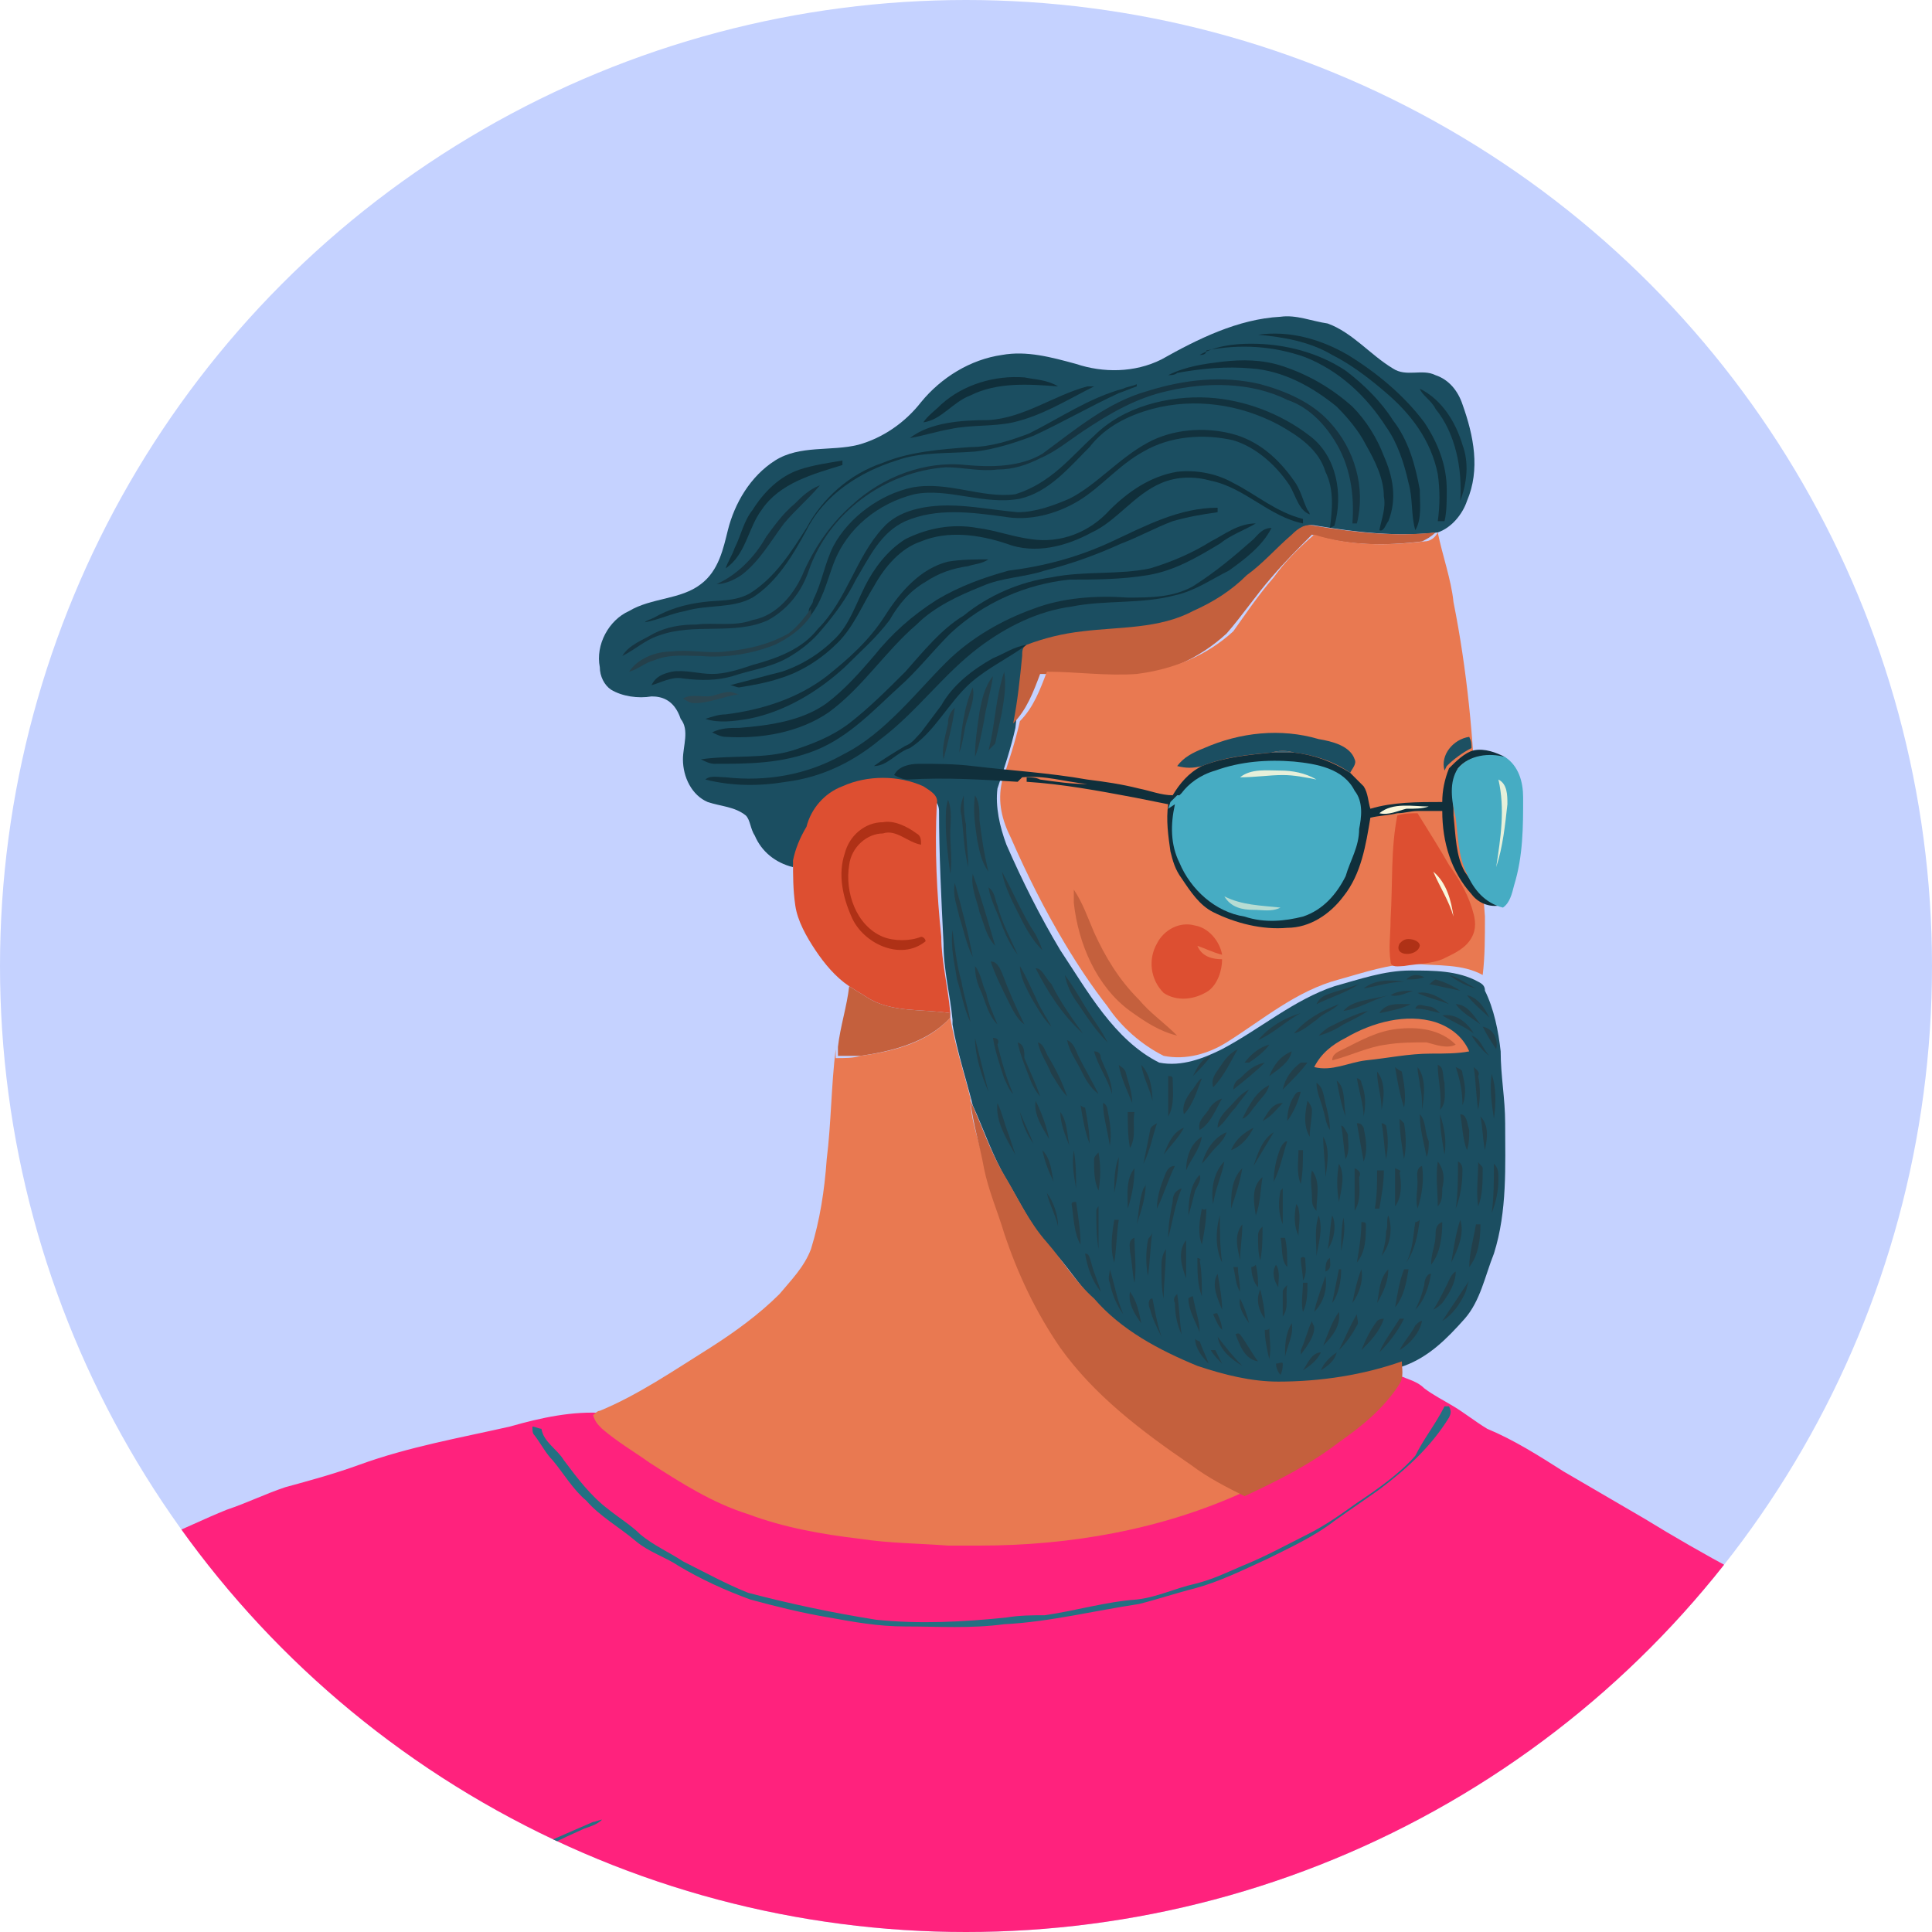 <svg version="1.1" id="Layer_1" xmlns="http://www.w3.org/2000/svg" xmlns:xlink="http://www.w3.org/1999/xlink" x="0" y="0" viewBox="0 0 86 86" style="enable-background:new 0 0 86 86" xml:space="preserve"><style>.st4{fill:#46acc3}.st5{fill:#e8625b}.st6{fill:#c76847}.st7{fill:#cf5854}.st8{fill:#e87950}.st9{fill:#31869b}.st10{fill:#1b4e61}.st11{fill:#184657}.st12{fill:#c4603d}.st13{fill:#e97951}.st14{fill:#dd4f31}.st15{fill:#11303b}.st16{fill:#102f3b}.st17{fill:#163441}.st18{fill:#12323e}.st19{fill:#12313d}.st28{fill:#f9f7dc}.st29{fill:#af3116}.st32{fill:#247082}.st33{fill:#206e7f}.st34{fill:#206e80}.st37{fill:#c4613d}.st40{fill:#ab3e3b}.st41{fill:#ab3e3a}.st43{fill:#b75b58}.st47{fill:#348799}</style><defs><circle id="SVGID_1_" cx="43" cy="43" r="43"/></defs><clipPath id="SVGID_2_"><use xlink:href="#SVGID_1_" style="overflow:visible"/></clipPath><path style="clip-path:url(#SVGID_2_);fill:#c5d2ff" d="M0 0h86v86H0z"/><g style="clip-path:url(#SVGID_2_)"><path d="M61 61.2c.3-.2.7-.1 1.1-.1.4.3.9.3 1.3.7.4.3.8.5 1.3.8.5.3 1 .7 1.5 1 1.2.5 2.3 1.2 3.4 1.9l3.6 2.1c1.3.8 2.7 1.6 4 2.3 2.9 1.7 5.7 3.5 8.4 5.4 1.6 1.2 3.1 2.6 4.6 3.9.8.7 1.5 1.5 2.2 2.3 1.1 1.2 2.1 2.4 3.1 3.7C97 87 98.1 89 99.4 91c1.8 3.1 3.3 6.5 4.2 10 .7 2.8 1.3 5.6 1.8 8.4.4 2.2.9 4.3 1.1 6.6.2 1.6.3 3.2.7 4.7.1.4.2.8.1 1.2-.5.5-1.1.9-1.8 1.2-1.1.5-2.3.6-3.4 1-3 1.1-6.1 1.2-9.2 1.2-1.5-.1-3-.2-4.6-.4-.1-.3-.3-.5-.6-.7.1-1 0-2 .1-3 .2-2.3.8-4.7 1.8-6.8.7-1.6 1.5-3.2 2.6-4.5.6-.7 1.3-1.4 2-2.1.7-.7 1.4-1.5 1.6-2.4.1-.4.1-.8-.2-1.1-.3-.3-.7-.3-1-.2-.5.1-1 .5-1.4.9-.9.8-1.7 1.7-2.4 2.8-.7 1.1-1.1 2.3-2 3.3-.4.7-1 1.1-1.4 1.8-.1.2-.4.2-.6.1.1-.8.6-1.6.9-2.3.5-1 1-1.9 1.5-2.9.6-1.2 1.4-2.2 1.9-3.4.3-.7.8-1.3.7-2.1 0-.3-.1-.6-.4-.8-.4-.3-.9 0-1.2.2-.4.4-.7.8-1 1.3-1.1 1.7-1.9 3.7-2.7 5.6-.1.3-.3.5-.4.7-.1-1 0-2-.1-3-.1-.8-.1-1.6-.2-2.5-.1-1.2-.3-2.4-.5-3.6-.1-.5-.2-1-.5-1.3-.4-.3-1-.2-1.3.1-.4.4-.7 1-.7 1.6-.1 1.6-.2 3.3 0 4.9.2 1.4.3 2.7.5 4.1.1.7 0 1.3 0 2 0 .8-.2 1.6-.1 2.4 0 .2-.1.3-.2.4-.8-1.8-1.5-3.6-2.4-5.4-.8-1.4-1.5-2.8-2.6-4-.3-.3-.5-.7-.9-.8-.4-.1-.5.5-.5.8.8 3.5 1.6 7 2.2 10.6.2 1.3.8 2.6.9 3.9.2 2 .5 4 .4 5.9 0 .7.1 1.5 0 2.2 0 2-.6 4-1.5 5.8-.3.7-.6 1.5-1.2 2.2-.6.8-1.1 1.7-1.6 2.5-.4.7-.4 1.6-.2 2.3.7 2.1 1.5 4.1 2.3 6.1.8 2.2 1.2 4.4 1.7 6.6.3 1.2.5 2.5.7 3.7.1 1 .4 2 .5 3.1.2 2.5.4 4.9.5 7.4.2 1 .3 2.1.7 3.1.1.4.6.4.9.2.1 1.7.2 3.4.2 5.1 0 1 0 2.1-.1 3.1-.1 1.5-.3 3-.4 4.5 0 .4-.1.8-.3 1.1-.2.3-.6.4-.9.6h-.1c-.4.1-.8 0-1.1 0-.6.1-1.2.3-1.9.4l-2.7.3c-2.1.2-4.1.5-6.2.6-2.6.2-5.2.3-7.8-.2-.8-.2-1.7-.3-2.5-.5-2.4-.6-4.7-1.5-7.1-2.1-1.1-.3-2.3-.5-3.5-.7-1.3-.2-2.6-.1-4-.2-1.5 0-2.9.2-4.4.4l-3.6.6c-1.2.2-2.3.3-3.5.4h-1.4c-2.3.3-4.5 0-6.8-.2-1.2-.1-2.4-.3-3.6-.6-2-.5-4.1-.8-6.1-1.4-.8-.2-1.6-.5-2.4-.8-.9-.3-1.7-.6-2.6-.9-1.7-.5-3.3-1.3-5-1.6-.8-.2-1.5-.4-2.2-.7-.2-.1-.5-.3-.8-.2-.1.1-.2.3-.1.5.3.4.6.6 1 .9-1.1-.3-2.2-1-3.3-1.4-.4-.5-.7-1-1.3-1.2-.9-.3-1.9.4-1.9 1.4-.6-.2-1.1-.6-1.7-.5-.2-.2-.3-.4-.4-.7-.4-2.2-.6-4.4-.8-6.6.5-1 1.1-1.8 1.7-2.7.2.3.3.5.6.6.4.1.7-.1 1-.3.1.5.2.9.3 1.4.1.3.2.6.4.7.3.1.6.1.8.4.4.4.3 1 .8 1.4.4.3 1.1.1 1.3-.5.1-.6.2-1.2.1-1.7-.2-1.4-.3-2.7-.3-4.1-.2-1.2 0-2.4-.2-3.5-.1-1.5 0-3 0-4.5.1-2.5.2-5 .6-7.5.2-.9.1-1.9.3-2.8.2-1.8.6-3.7 1.3-5.4.3-.7.8-1.2 1.1-1.9.7-1.6 1.7-3.1 2.6-4.6.5-.8 1-1.5 1.6-2.2.5-.6.9-1.2 1.5-1.7 1.4-1.1 2.8-2.2 4.4-2.9.7-.3 1.5-.6 2.2-1 1.3-.6 2.6-.9 4-1.2 1.5-.3 2.9-.7 4.4-.9 1.2-.1 2.4-.3 3.5-.8-.7-.1-1.4 0-2.1-.2-.7-.1-1.5-.1-2.2-.2-1-.2-1.9-.2-2.9-.3-1.5-.3-2.9-.7-4.4-.9-.7-.1-1.4-.1-2.1-.4-.5-.2-.9-.3-1.4-.5-.7-.2-1.2-.8-1.9-1-.6-.2-1.1-.6-1.7-.9-.4-.2-.6-.5-.8-.8-.3-.5-.7-.9-1-1.5-.3-.7-.4-1.5-.6-2.2-.2-.8-.1-1.6-.1-2.4 0-.7.3-1.4.3-2.1 0-.4.2-.9.3-1.3.2-.6.1-1.3.4-1.8.3-.7.5-1.5.3-2.2-.1-.5-.7-.8-1.2-.6-.6.2-1.2.6-1.5 1.2-.3.5-.7.9-1 1.4-.2.4-.4.7-.6 1.1-.5.8-.9 1.7-1.5 2.5 0-.9.1-1.7.1-2.6-.4-2.5-.9-5-1.5-7.5-.3-1.2-.4-2.4-.9-3.5-.4-.9-.6-1.7-1.1-2.6-.6-1.4-1-2.9-2.2-3.9-.7-.6-1.9-.6-2.5.2-.4.6-.3 1.3-.2 2 .3 2.2 1.8 3.9 2.7 5.9.5.8.7 1.8 1 2.7.2.8.4 1.6.5 2.3.1.4-.2.8-.4 1.1-.6-.4-1.2-.9-1.8-1.3-.5-.4-1.2-.6-1.7-1-.8-.6-1.7-1.2-2.6-1.6-.5-.3-1.2-.4-1.8-.2.3.7.6 1.5 1.1 2 .5.5 1.1 1.1 1.6 1.5.8.8 1.6 1.5 2.3 2.4.7.8 1.2 1.6 1.5 2.6.1.3.1.8-.2 1-.2.2-.6.2-.8 0-1-.5-2-1.1-2.8-1.8-.6-.4-1.3-.7-2-1.1-.7-.4-1.5-.5-2.3-.6-.3 0-.7-.1-.9.2.1.4.2.9.3 1.3.3.5.7.9 1.2 1.2 1 .7 1.9 1.5 3 2.1.7.3 1.3.9 2 1.2.8.3 1.6.6 2.3 1-1.1.2-2.2.2-3.4.2-1.2.1-2.5 0-3.8 0-1.6-.1-3.1-.4-4.7-.5-.7-.1-1.3-.2-2-.3-.7-.2-1.5-.3-2.3-.4-1.5-.2-3-.5-4.5-.9-.3-.1-.7-.1-.9-.4.2-.3.2-.7.3-1 .4-.8.4-1.6.7-2.4.5-1.9 1.1-3.7 1.8-5.6.7-1.8 1.6-3.5 2.5-5.2 1-2 2.1-3.8 3.2-5.7 2.5-4.4 5.6-8.5 9.1-12.1 1.1-1.3 2.3-2.5 3.6-3.6 2.7-2.4 5.6-4.6 8.7-6.3 1-.6 2-1.1 3-1.5 1-.4 2-.9 3-1.3.9-.3 1.7-.7 2.6-1 1.1-.3 2.2-.6 3.3-1 2.2-.8 4.5-1.2 6.7-1.7 1.4-.4 2.8-.7 4.2-.6.3 0 .4.2.7.3.3 0 .6 0 .9.1v.3h3.7c1.7 0 3.3.4 4.9.6 1.9.2 3.7.2 5.6.3 1.6.1 3.2.2 4.8.1 1.7-.1 3.4-.4 5-.6 1.7-.4 3.4-1 5.1-1.6 1.6-.4 2.5-.8 3.4-1.2z" style="fill:#ff227d"/><path d="M-5.4 91.2c.6-.8 1.8-.8 2.5-.2 1.2 1 1.6 2.6 2.2 3.9.4.8.7 1.7 1.1 2.6.5 1.1.6 2.3.9 3.5.6 2.5 1.1 5 1.5 7.5 0 .9-.1 1.7-.1 2.6.6-.7 1-1.6 1.5-2.5.2-.3.4-.7.6-1.1.3-.5.7-.9 1-1.4.4-.5.9-.9 1.5-1.2.5-.2 1.1.1 1.2.6.1.8-.1 1.5-.3 2.2-.2.6-.2 1.2-.4 1.8-.1.4-.2.8-.3 1.3-.1.7-.3 1.4-.3 2.1 0 .8-.1 1.6.1 2.4.1.7.2 1.5.6 2.2.2.5.6 1 1 1.5.2.3.5.6.8.8.6.3 1.1.7 1.7.9.7.2 1.2.8 1.9 1 .5.2.9.3 1.4.5.7.3 1.4.3 2.1.4 1.5.2 3 .6 4.4.9 1 .1 1.9.2 2.9.3.7.1 1.5.1 2.2.2.7.1 1.4.1 2.1.2-1.1.5-2.3.7-3.5.8-1.5.2-3 .6-4.4.9-1.3.3-2.7.6-4 1.2-.7.3-1.5.6-2.2 1-1.6.7-3.1 1.8-4.4 2.9-.6.5-1 1.2-1.5 1.7-.6.7-1.1 1.4-1.6 2.2-.9 1.5-1.8 3-2.6 4.6-.3.7-.8 1.2-1.1 1.9-.7 1.7-1.1 3.6-1.3 5.4-.1.9-.1 1.9-.3 2.8-.4 2.5-.5 5-.6 7.5v4.5c.1 1.2 0 2.4.2 3.5 0 1.4.1 2.7.3 4.1.1.6 0 1.2-.1 1.7-.2.5-.8.8-1.3.5-.5-.3-.4-1-.8-1.4-.2-.3-.6-.2-.8-.4-.3-.2-.4-.5-.4-.7-.1-.5-.2-.9-.3-1.4-.3.1-.7.4-1 .3-.3-.1-.5-.4-.6-.6-.1-.3-.2-.6-.2-.8 0 0 0-.1-.1-.2-.2-.1-.5-.2-.7-.4-.3-.3-.4-.7-.4-1.1 0-1.1-.1-2.2-.2-3.3 0-.5 0-1.1-.1-1.6-.2 0-.4 0-.7.1-.1-1.3.1-2.6.1-3.9 0-1.6.1-3.3.2-4.9 0-.9.2-1.8.2-2.6.1-2 .1-4 .3-5.9.3-2.3.3-4.7.5-7 .4-2.6.6-5.3 1.1-7.9.2-1.3.4-2.6.7-3.8.3-1.7.5-3.5 1-5.2.4-1.6.8-3.2 1.4-4.8-.9.2-1.8.3-2.6.3-.7-.4-1.5-.7-2.3-1-.7-.3-1.3-.9-2-1.2-1.1-.6-2-1.4-3-2.1-.4-.4-.9-.7-1.2-1.2-.1-.4-.2-.9-.3-1.3.2-.3.6-.2.9-.2.8.1 1.6.2 2.3.6.7.4 1.3.7 2 1.1.9.7 1.8 1.3 2.8 1.8.3.1.6.2.8 0 .3-.2.3-.7.2-1-.3-1-.8-1.8-1.5-2.6-.7-.9-1.5-1.6-2.3-2.4-.6-.5-1.1-1-1.6-1.5-.5-.6-.9-1.3-1.1-2 .6-.2 1.2-.1 1.8.2.9.5 1.8 1 2.6 1.6.5.4 1.2.6 1.7 1 .6.4 1.2.9 1.8 1.3.2-.3.5-.7.4-1.1-.1-.8-.3-1.6-.5-2.3-.3-.9-.5-1.8-1-2.7-.9-2-2.4-3.7-2.7-5.9-.1-.8-.2-1.5.2-2.1zM83.8 99c.3-.4 1-.4 1.3-.1.3.3.4.8.5 1.3.2 1.2.4 2.4.5 3.6.1.8.1 1.6.2 2.5.1 1 0 2 .1 3 .2-.2.3-.5.4-.7.9-1.9 1.6-3.9 2.7-5.6.3-.4.6-.9 1-1.3.3-.3.8-.5 1.2-.2.3.1.4.5.4.8 0 .8-.4 1.4-.7 2.1-.6 1.2-1.3 2.3-1.9 3.4-.5.9-1 1.9-1.5 2.9-.4.8-.8 1.5-.9 2.3.2.1.4.1.6-.1.4-.7 1-1.2 1.4-1.8.8-1 1.3-2.2 2-3.3.7-1 1.5-2 2.4-2.8.4-.4.9-.7 1.4-.9.3-.1.7-.1 1 .2.3.3.3.7.2 1.1-.2 1-1 1.7-1.6 2.4-.6.7-1.4 1.4-2 2.1-1.1 1.3-2 2.9-2.6 4.5-1 2.2-1.6 4.5-1.8 6.8-.1 1-.1 2-.1 3 .3.2.4.4.6.7-1.4-.2-2.7-.5-4-.8-.2 1.2-.5 2.3-.7 3.5-.3 1.5-.4 3.1-.7 4.6-.2 1-.2 2-.5 3-.3 1.1-.6 2.3-.8 3.4-.1 1.4.2 2.7.4 4.1.3 2.6.9 5.1 1.1 7.7.5 3.1.4 6.1.3 9.2 0 2.5-.3 4.9-.5 7.4.1 1.2.1 2.4.2 3.7-.3.2-.8.2-.9-.2-.4-1-.5-2.1-.7-3.1-.2-2.5-.3-4.9-.5-7.4-.1-1-.4-2-.5-3.1-.2-1.3-.4-2.5-.7-3.7-.5-2.2-1-4.5-1.7-6.6-.7-2-1.6-4-2.3-6.1-.2-.8-.3-1.6.2-2.3.5-.8 1-1.7 1.6-2.5.5-.7.8-1.4 1.2-2.2.9-1.8 1.4-3.8 1.5-5.8.1-.7 0-1.5 0-2.2 0-2-.2-4-.4-5.9-.1-1.4-.7-2.6-.9-3.9-.5-3.6-1.3-7.1-2.2-10.6-.1-.3 0-.9.5-.8.4.1.6.5.9.8 1.1 1.2 1.8 2.6 2.6 4 .9 1.8 1.6 3.6 2.4 5.4.1-.1.2-.2.2-.4 0-.8.2-1.6.1-2.4 0-.7.1-1.3 0-2-.2-1.4-.3-2.7-.5-4.1-.2-1.6-.2-3.3 0-4.9-.2-.7.1-1.2.5-1.7z" style="fill:#3695ad"/><path class="st4" d="M-6.4 160c.2 0 .4 0 .7-.1.2.5.1 1.1.1 1.6.1 1.1.2 2.2.2 3.3 0 .4.1.8.4 1.1.2.2.5.2.7.4 0 0 0 .1.1.2-.5.8-1.1 1.6-1.6 2.4-.2-1.6-.3-3.3-.4-4.9-.2-1.4-.2-2.7-.2-4z"/><path class="st5" d="M-4.3 166.5c.1.3.1.6.2.8-.6.9-1.2 1.7-1.7 2.7.2 2.2.4 4.4.8 6.6 0 .3.2.5.4.7.6-.1 1.1.3 1.7.5 0 .4.1.7.3 1.1-.7.4-1.5.5-2.2.8-1.3.4-2.7.9-4 1.5-.5.2-1 .1-1.4.3-.5.3-.9.9-1.4 1.2 0-.6.1-1.2.1-1.8 0-.1 0-.3.2-.3.3-.1.2.3.3.4.8-3.1 2-6.1 3.5-8.9.6-1 1.1-2.1 1.7-3.1.5-.9 1-1.7 1.5-2.5z"/><path class="st6" d="M.8 285c.1 1.2.3 2.4.5 3.6.5-.3 1-.6 1.5-.7.4-.1.9-.2 1.3-.3.8-.2 1.7-.2 2.5-.3 1.2-.3 2.3-.1 3.5-.1.8 0 1.5.2 2.2.3 1.5.2 3.1.6 4.6.9.1-.9.2-1.9.2-2.8-5.4 0-10.7.3-16.3-.6zm36.9 6.3s-.1 0 0 0v.7c.1 1.4.3 2.8.5 4.3 1.4.2 2.8.2 4.2-.2 1-.3 2-.6 3.1-.8 1.4-.2 2.8-.5 4.3-.3 1.1.2 2.1.3 3.2.6.6.1 1.3.1 1.9.5.2-.8.7-1.6.8-2.4.1 0 .1-.1.2-.1-6.3 0-12.7.6-18.2-2.3z"/><path class="st7" d="M80.7 185.1c-.6.1-1.2.3-1.9.4l-2.7.3c-.4.2-.9.3-1.4.3-.9.1-1.8.4-2.7.3-.7 0-1.4.1-2.1-.1-2.6.2-5.2.3-7.8-.2-.8-.2-1.7-.3-2.5-.5-2.4-.6-4.7-1.5-7.1-2.1-1.1-.3-2.3-.5-3.5-.7-1.3-.2-2.6-.1-4-.2-1.5 0-2.9.2-4.4.4l-3.6.6c-1.2.2-2.3.3-3.5.4h-1.4c-2.3.3-4.5 0-6.8-.2-1.2-.1-2.4-.3-3.6-.6-.3 0-.6.1-1 0-1-.2-2.1-.3-3.1-.5-1.1-.3-2.2-.7-3.2-1.1-.4-.2-.9-.2-1.2-.6-.9-.3-1.7-.6-2.6-.9-1.7-.5-3.3-1.3-5-1.6-.5.2-1-.2-1.5-.1-.2 0-.3.2-.3.3.1.3.2.6.4.9-.4-.1-.8-.2-1.1-.4-.4-.2-.7-.6-1.2-.5-.4 0-.6.4-.6.8 0 .6.5 1 .9 1.4-.3-.1-.6-.2-.9-.4-.2-.3-.3-.6-.4-.9-.4-.6-.5-1.3-.7-2-.4-.5-.7-1-1.3-1.2-.9-.3-1.9.4-1.9 1.4 0 .4.1.7.3 1.1-.7.4-1.5.5-2.2.8-1.3.5-2.7.9-4 1.5-.5.2-1 .1-1.4.3-.5.3-.9.9-1.4 1.2-.1 1.3.1 2.6.1 3.9 0 1.6.1 3.1.1 4.7.1 2.3.1 4.7-.4 7-.2 1.2-.5 2.4-.9 3.5-.8 2.3-1.9 4.6-2 7-.2 2.7-.3 5.4.3 8 .3 1.1.5 2.3.5 3.4.1 1.5.1 2.9-.2 4.4-.2 1.2-.5 2.3-.8 3.5-.5 2.4-.7 4.9-.1 7.3.3 1 .6 1.9 1 2.8.9 2 1.4 4.1 1.4 6.3 0 .8 0 1.6-.2 2.4-.2 1.2-.5 2.5-.5 3.7 0 .9.2 1.8.6 2.6.5 1.1 1.1 2 1.8 3 .5.8.9 1.7 1.2 2.5.3.9.6 1.9.6 2.8.1 2.1 0 4.3.8 6.2.4.9.7 1.9 1.3 2.8.8 1.4 1.4 2.9 2.5 4.1.3.4.8.6 1.1 1 .2.6 0 1.3.2 1.9.1 1 .6 1.9 1.2 2.8.2.3.4.6.5.9.3.9.7 1.7 1.2 2.4.3.4.4.9 1 1v.2c5.6.9 10.9.6 16.3.5v-.2c.8-.3 1.2-1.1 1.4-1.8.3-.9.4-1.8.4-2.7.1-1.8.2-3.6.2-5.4 0-.3.2-.5.4-.8.9-1.4 1.4-3 1.5-4.7.2-2.1.1-4.2.1-6.4 0-1 .4-1.9.8-2.7.4-.9.8-1.8 1.2-2.6.8-1.6 1.7-3 2.3-4.7.7-1.9.8-3.9.8-5.9v-3.1c0-1.2-.2-2.5.1-3.7.9-3.4 1.7-6.9 2.6-10.3.5-2.1 1-4.3 1.5-6.4.3-1.3.5-2.7.8-4 0 3-.1 5.9-.1 8.9v5.7c0 2.4-.6 4.8-1.3 7.2-.4 1.5-1 3-1 4.6-.2 2.1.4 4.3 1.9 5.9.6.6.9 1.3 1.2 2.1.7 2.1.6 4.3.1 6.4-.3.9-.6 1.7-.7 2.6-.1.8-.2 1.6 0 2.4.2.7.6 1.4 1 2 1 1.5 1.6 3.4 1.3 5.3-.1.7-.6 1.3-.8 1.9-.3.8-.6 1.8-.2 2.7.5 1.2 1.3 2.2 2.1 3.1.4.4.4 1.1.4 1.7 0 1.2 0 2.3.4 3.4.6 1.4.7 3 1.2 4.4.1.4.4.7.7.9 5.6 2.9 11.9 2.3 18 2.3.5-.3.7-.8 1-1.2.4-.8.8-1.6 1.1-2.4.6-1.3.9-2.8 1.2-4.2.2-1.1 1-1.9 1.6-2.7.9-1.4 1.7-2.9 2.4-4.4 1.2-2.4 2-5.1 2.1-7.8.1-1.7 0-3.5.3-5.2.4-2.9 1.6-5.6 2.6-8.3.6-1.7 1-3.5 1.1-5.3.2-2 .4-4.1 1.5-5.9.9-1.4 2.1-2.6 2.9-4 1-1.7 1.7-3.5 2-5.5.2-1 .2-2.1.4-3.1.3-2.3.5-4.5.6-6.8.1-1.4.1-2.8.1-4.2 0-2.4-.2-4.8.4-7.1.6-2.2 1.3-4.3 1.7-6.5.5-2.1.9-4.3 1.1-6.5.2-2 .1-4 .3-6 .5-3.8 1.3-7.6 1.7-11.4.2.2-.2.2-.6.2z"/><path class="st5" d="M2.8 177.6c.3-.2.5 0 .8.2.7.4 1.4.6 2.2.7-.5.2-1-.2-1.5-.1-.2 0-.3.2-.3.3.1.3.2.6.4.9-.4-.1-.8-.2-1.1-.4-.4-.2-.7-.6-1.2-.5-.4 0-.6.4-.6.8 0 .6.5 1 .9 1.4-.3-.1-.6-.2-.9-.4-.2-.3-.3-.6-.4-.9-.4-.6-.5-1.3-.7-2 1.1.4 2.1 1.1 3.3 1.4-.3-.3-.7-.5-1-.9 0-.2 0-.3.1-.5zm10.6 3.5c.8.3 1.6.6 2.4.8 2 .6 4.1.9 6.1 1.4-.3 0-.6.1-1 0-1-.2-2.1-.3-3.1-.5-1.1-.3-2.1-.7-3.2-1.1-.4-.2-.9-.3-1.2-.6zm-6.1 2.3c.2-.1.5-.1.7-.1.1.2.1.5 0 .8-.2.7-.2 1.4-.4 2.1-.3 1.3-.6 2.5-.7 3.8-.2 1.2-.2 2.5-.3 3.7 0 1.7-.2 3.4-.2 5.2-.1 1.1.2 2.1.3 3.2.1.8.2 1.7.6 2.4 0-1 .2-2.1.3-3.1.4-2.7 1-5.4 1.6-8 .6-2.2 1.1-4.5 1.9-6.7.2-.6.4-1.2.8-1.7.2-.3.5-.1.7 0 1.4.7 2.9 1.1 4.4 1.5 2.2.7 4.5.9 6.7 1.1 2.9.3 5.8.3 8.7.2 2.3-.2 4.7-.3 7-.8 1-.2 2-.4 2.9-.7 1.4-.4 2.8-.8 4.2-.7 1.4-.1 2.9.1 4.3.4 1.1.2 2.2.5 3.3.9.4.1.8.2 1.1.4.3.8.4 1.6.7 2.4.7 2.5 1.2 5.1 1.7 7.7.2.8.3 1.7.4 2.5.1.7.4 1.3.4 2 .2 1.4 0 2.7.3 4.1.1.4 0 .9.1 1.3.5-.8.5-1.7.8-2.6.3-1.4.6-2.7.7-4.1.2-2.2.6-4.3.6-6.4.1-1.7.1-3.5-.1-5.2 1 .1 2.1.4 3.1.5 2.7.3 5.4 0 8-.6 1.8-.4 3.6-1.1 5.3-1.6.8-.3 1.6-.6 2.4-.8-.2.5-.3 1.1-.7 1.5-.7.8-1.2 1.9-1.6 2.9-.8 2.1-1.5 4.1-2.2 6.2-.7 1.9-1.2 3.8-1.7 5.8-.7 2.4-1.2 4.8-2 7.2-.6 2-1.2 4-1.9 6-.5 1.4-.8 2.9-1 4.3-.1 1.1-.2 2.2-.2 3.3 0 1.2.2 2.4.3 3.6 0 .5.2 1 0 1.5-.3.8-.4 1.7-.9 2.5-.5.9-.8 1.8-1.2 2.8-.8 2-1.9 3.9-2.9 5.7l-.9 1.5c-.1.2-.2.3-.2.6.7-.5 1.4-1 2-1.6.6-.7 1.4-1.2 2-1.9l1.2-1.5c.5-.7.8-1.6 1.2-2.3.1-.2.3-.5.6-.4.3.2.3.6.3.8 0 1.2 0 2.4-.2 3.5-.5 3.4-2.2 6.6-4.1 9.4-.9 1.3-1.9 2.5-2.9 3.7-1 1.2-2 2.3-2.9 3.6-1.1 1.5-2.3 3-3.7 4.4-.3.4-.6.8-.9 1.3-.2.3-.1.7.1.9.8-.4 1.6-.9 2.5-1.3 1.1-.5 2-1.3 3.1-1.9.4-.2.8-.4 1.3-.4.4.1.5.6.4 1-.2 1.5-.9 2.9-1.6 4.2-.3.7-.6 1.3-1 1.9-.5.8-.8 1.6-1.4 2.3-.8.9-1.5 2-2.4 2.8-1.3 1.3-2.5 2.6-3.6 4.1-.2.3-.1.6 0 .9.2.2.5.1.7.1.8-.3 1.3-.9 1.9-1.5.4-.4 1-.7 1.4-1.1l1.2-.9c.2.2.4.4.4.8-.1.7-.5 1.2-.8 1.8-.9 1.3-1.8 2.7-3.1 3.6-1.3 1.3-2.8 2.5-4.4 3.5-.7.4-1.3 1-2.1 1.3-.5.1-1 .2-1.4-.1-.6-.4-.9-1.1-1.3-1.7-.8-1.2-1.9-2.3-2.6-3.6-.1-.2-.3-.4-.4-.6-1.1-1-1.9-2.3-2.6-3.6-.8-1.6-1.3-3.4-1.9-5.1-.7-2.3-1.2-4.7-1.6-7.1-.1-.7 0-1.4-.2-2.2-.1-.3.4-.4.6-.2.3.3.5.6.7 1 .7 1.2 1.7 2.3 2.5 3.5.5.7 1.4 1.1 2.1 1.6.4.3.9.5 1.4.7-.2-.4-.5-.7-.7-1.1-1.1-1.6-2-3.4-2.7-5.2-.8-2.1-1.8-4.2-2.3-6.4-.4-1.3-.6-2.7-.8-4 0-.3.4-.5.7-.3.6.4 1.1.8 1.5 1.3 1 .9 2 1.9 3.2 2.8.9.7 1.9 1.4 2.8 2.1.4.3.8.6 1.3.5 0-.2-.1-.4-.2-.6-.2-.3-.3-.7-.5-1-1.7-2.6-3.2-5.4-4.7-8.2-1.4-2.6-2.5-5.5-3.2-8.4-.3-1-.5-2-.3-3 .3-1.3.8-2.6 1.1-3.9.5-1.9.9-3.9.9-5.9.1-1.5 0-3-.2-4.5-.1-2.2-.8-4.2-1.4-6.3-.7-2.3-1.5-4.7-2-7.1-.3-1.5-.6-3.1-.9-4.6-.1-.5-.1-1.1-.2-1.6-.4.4-.9.7-1 1.3-.2.8-.5 1.6-.7 2.5-.2.7-.5 1.3-.7 1.9-1.1 4.3-2.5 8.6-4.2 12.6-.5 1-1 1.9-1.5 3-.3 1.1-.6 2.1-1.1 3.1-.8 1.9-1.6 3.8-2.6 5.6-.3.7-.8 1.3-1.2 2-.7 1.3-1.5 2.6-2.2 3.9-.3.6-.5 1.3-.9 1.9-.5.7-.8 1.5-.9 2.3-.1.4.5.7.8.4.8-.7 1.5-1.5 2.3-2.2.2-.2.6-.3.8 0 .2.5-.1.9-.2 1.4-.4 1.9-1.2 3.6-1.8 5.4-.9 2.3-1.8 4.6-2.9 6.9-.3.8-.7 1.5-1 2.3-.3.8-.7 1.6-.9 2.5-.1.6-.5 1.1-.6 1.6 0 .4.3.9.7.8.6-.2 1.1-.7 1.5-1.1.5-.5.9-1 1.4-1.4.3-.2.7-.2.9.1.2.4.1.9 0 1.4-.3 1.3-.2 2.6-.4 3.9-.1.5 0 1.1 0 1.7 0 1.2.1 2.5-.3 3.6-.4 1.6-1.5 3-2.5 4.2-.9.9-1.8 1.9-2.8 2.6-.4.3-.9.4-1.2.8-.4.4-.7.9-1.2 1.2-.5.2-1.1-.1-1.3-.6-.1-.4 0-.8-.1-1.2-.1-.2-.2-.4-.4-.6-.4.1-.9.2-1 .6-.2.4-.4.8-.7 1.1-.3.3-.7.5-1 .3-.3-.2-.3-.5-.5-.7-.5-.7-1-1.5-1.9-1.9-1.4-.8-2.9-1.2-4.2-2.2-.6-.5-1.2-1.1-1.5-1.9-.3-.8-.2-1.6-.3-2.4 0-1.3.2-2.7-.2-4-.3-.9-.7-1.8-1.1-2.7-.2-.3-.4-.7-.4-1.1.1-.3.4-.3.7-.2.6.2 1 .7 1.5 1.1.8.7 1.5 1.5 2.3 2.1.3.3.6.6.9.8.1.1.3 0 .4 0 .1-.2 0-.3-.1-.5-.7-1.5-1.6-2.8-2.5-4.2-.8-1.3-1.7-2.4-2.4-3.7-.5-.8-1-1.7-1.5-2.6-.5-1-.8-2.2-1-3.4-.1-.5 0-1 .1-1.5.2-.6.1-1.3.3-1.9.3-.9.5-1.8 1.1-2.5.7-.9 2-1.3 3.1-1 1.2.4 2.3 1.2 3.3 2 .3.2.7.2 1 .3.1 0 .2-.1.2-.1-.5-.8-1.1-1.6-1.7-2.4-.7-1-1.4-2-2-3l-.9-1.5c-.6-.8-1-1.8-1.5-2.7-.9-1.8-1.7-3.8-2.2-5.8-.5-2.1-.7-4.4-.5-6.6.2-1.1.3-2.3.6-3.4.4-1.9 1.4-3.6 2.3-5.3 1.2-2.2 2.3-4.3 3.1-6.7.7-1.4.9-3.4 1-5.4.1-2-.1-3.9 0-5.9.1-2.1.4-4.3.7-6.4.1-.5.2-1.1.5-1.6.7-1.3 1.9-2.3 3.1-3 .7-.3 1.4-.4 2-.7z"/><path class="st5" d="M70 186.5c2.1-.1 4.1-.4 6.2-.6-.4.2-.9.3-1.4.3-.9.1-1.8.4-2.7.3-.7 0-1.4.1-2.1 0zM1.3 276.1c1.3.4 2.6.5 3.9.6.8.1 1.7 0 2.5.3.9.3 1.9.2 2.8.2 1.3-.1 2.6-.2 3.9-.4.5-.1 1-.2 1.5-.1.2.7.4 1.5.5 2.3-.1 1.1-.2 2.1-.3 3.2-.1.6 0 1.3-.3 1.8-.8.1-1.6.1-2.4.2-1.5.4-3.1.4-4.7.4-1.1.1-2.1-.2-3.2-.1-.6 0-1.1-.1-1.7-.1-.6 0-1.2-.3-1.8-.5-.5-1.9-.6-3.8-.8-5.8.2-.7.1-1.4.1-2zm39 7.4c.1-.2.3-.4.5-.6.1.2.2.4.2.7.6.2 1.3.1 2 .3.8.2 1.6.6 2.4.7 1.3.2 2.5.6 3.8.6 1 0 2-.2 2.9-.5.2-.1.5.1.7.1.5.2 1.1.1 1.7.2 0 .1.1.3.1.5.4.1.9.1 1.4.1.1.3.3.6.2.9-.4 2-.9 3.9-1.7 5.8-.9.2-1.8.3-2.7.4h-1.5c-1.3 0-2.6-.1-3.9-.2-.7 0-1.4-.4-2.1-.5-1.2-.3-2.4-.7-3.7-.9-.2 0-.4-.1-.5-.2-.1-1.1-.4-2.1-.6-3.2-.2-.9-.1-1.9-.2-2.9-.1-.2.1-.4.3-.5 0-.3.1-.6.1-.9.2-.1.4 0 .6.1zM9.7 299.1c-2-.3-4.1.5-5.2 2.1h.1c-.1.3-.1.6-.2.9 0 .3-.1.6-.1.9.8-.1 1.7-.2 2.5-.1 1.3.1 2.6.3 3.9.7.6.2 1.2.4 1.6.9.1-.5.3-.9.4-1.4.1-.5.1-.9.1-1.4-.6-1.4-1.7-2.3-3.1-2.6z"/><path class="st8" d="M12.4 287.3c-.7-.1-1.5-.3-2.2-.3-1.2 0-2.3-.1-3.5.1-.8.2-1.7.1-2.5.3-.4.1-.9.2-1.3.3-.5.2-1 .5-1.5.7.2 1.4.4 2.8.5 4.2.2 1.3.4 2.6.5 3.9.2 1.2.4 2.4.5 3.5l.1.1c.3.5.7.9 1.2 1.1.1 0 .2-.1.3-.1 1.1-1.6 3.2-2.5 5.2-2.1 1.4.2 2.5 1.2 3 2.5v-.1c.8.4 1.8.7 2.6.2.1-.3.2-.6.4-.8.3-.9.3-1.8.5-2.8.3-1.7.3-3.5.5-5.3.1-1.5.2-3.1.4-4.6-1.6-.2-3.1-.6-4.7-.8z"/><path class="st5" d="M40 292.3c.6.1 1.2.3 1.8.4.5.2 1 .4 1.5.5 1 .2 2 .3 3.1.3.6 0 1.2.2 1.9.2.9.1 1.8.1 2.6 0 .4-.1.8 0 1.2.1.6.2 1.3 0 2 .1.1.2-.3.2-.4.2-1.4.1-2.7 0-4.1.1-1.1 0-2.2-.1-3.3-.3-2-.4-4-.8-6-1.4-.1 0-.2-.1-.3-.2z"/><path class="st8" d="M51.8 312.1c0-.8-.1-1.5-.1-2.3 0-.7.1-1.3.1-2 .1-1.6.5-3.1.9-4.6.3-1.1.5-2.2.8-3.3.3-1.2.8-2.4 1.2-3.7-.6-.4-1.2-.4-1.9-.5-1-.2-2.1-.4-3.2-.6-1.4-.2-2.9 0-4.3.3-1 .2-2.1.5-3.1.8-1.4.4-2.8.4-4.2.2.2 1 .3 2.1.4 3.1.2 1.7.4 3.3.4 5 .1 1.9.2 3.7.1 5.6l-.3 3.3h.1c.3.1.4.4.6.7.3.6.7 1.1 1.2 1.7.7.8 1.6 1.2 2.5 1.7.3.2.8.1.8-.3.1-.9.3-1.8.8-2.6.4-.6 1.1-.8 1.6-1.2.4-.3.9-.5 1.4-.5 1.2-1.1 2.9-.5 4.2-.8z"/><path class="st5" d="M56.4 320.9c-.8-1.5-1.7-2.9-2.4-4.3-.4-.6-.3-1.4-.5-2-.1-.6-.2-1.3-.5-1.9-.2-.4-.7-.6-1.1-.6-1.3.3-3-.2-4 .9h.1c-.5.4-1.1.8-1.4 1.3-.7 1.1-.8 2.4-.7 3.7.7.1 1.3.2 2 .4.4.1.8-.3 1.2-.4 1.3-.7 2.8-1.1 4.4-1.1.3 0 .5.1.7.3-.4.2-.9.2-1.4.3-1.4.2-2.9.5-4.2 1.1.6.2 1 .6 1.6.9.5 0 1-.3 1.5-.5 1.1-.3 2.2-.6 3.3-.4v.3c-1.4.2-2.9.4-4.3.9.4.4.9.8 1.3 1.2.1.2.4.1.5 0 1.1-.4 2.3-.6 3.5-.5 0 .1.1.2.1.3-1.2.2-2.4.4-3.6.8l.9.9c1.1-.4 2.2-.6 3.4-.5.2 0 .4.2.3.4-1.1.2-2.2.1-3.3.5.3.4.6.8 1 1.2 1.1-.3 2.2-.4 3.3-.5-.7-1-1.1-1.9-1.7-2.7z"/><path class="st9" d="M2.1 301.3c.1-.5.3-.9.7-1.1l.1.1c0 .4 0 .8.2 1.1.3.4.8.6 1.3.7 0 .3-.1.6-.1.9-.1.1-.1.2-.2.2 0 .1.1.2.1.3v1.8H3v-.6c-.2-.1-.4-.1-.6-.1-.1.3-.3.5-.3.8.1.1.2.2.3.4.3 0 .5 0 .8-.1.3 0 .7 0 1-.1v.1c0 .7.1 1.3.1 2l-.1.1c-.5 0-1 .1-1.5.2 0-.3.1-.6-.1-.8H2c-.1.3-.2.7-.1 1.1.2.1.5 0 .8.1.5.2 1.1-.1 1.6-.1h.1v1.9c0 .1-.1.2-.1.3 0-.1-.1-.2-.1-.3-.5 0-1 .2-1.5.1 0-.2.1-.5-.1-.7h-.5c-.1.1-.2.3-.3.4 0 .3.1.5.3.7.7-.2 1.5-.1 2.3-.1v.2c-.1.5-.1 1.1-.3 1.6v.1H2.8c-.1-.2-.1-.4-.1-.7H2c-.2.3-.2.6-.2 1 .2.1.4.1.6 0 .3-.1.5.1.8.1H4c-.1.6-.4 1.1-.5 1.7 0 .6.4 1.1.7 1.5 1.1 1.2 2.9 1.8 4.5 1.4.8-.3 1.7-.7 2.2-1.5.1-.5.2-1 .2-1.5.3.2.6.3 1 .3.1.1.2.3.3.5.5 0 .8-.5.8-1l-.4-.4c-.3.1-.5.3-.7.5-.3-.2-.7-.3-1.1-.3v-2.2c.2.1.4.3.5.4h.6c.1.1.3.2.4.4.2-.2.4-.3.5-.5.1-.3 0-.5-.1-.7h-.6v.3c-.4 0-.9-.1-1.2-.3.2-1.1.3-2.2.5-3.2.2-1.1.4-2.3.7-3.4.3.3.7.4 1.1.5 0 .2 0 .4.1.5h.5c.2-.3.3-.5.3-.9 0-.1-.1-.2-.2-.3-.2 0-.5 0-.6.2h-.3l-.5-.5h-.4c.1-.5.3-.9.4-1.4.6 0 1.2.1 1.8-.2.4-.3.7-.6.8-1.1.1-.3.2-.6.4-.8.6.1.5.8.4 1.3-.2.6-.1 1.2-.2 1.8-.2 1.2-.3 2.5-.4 3.7-.2 1.7-.2 3.4-.3 5.1-.2 1.8 0 3.7-.2 5.5-.3.9-.8 1.6-1.3 2.4-1.1 1.5-2.8 2.7-4.6 3-1.4.3-2.9.5-4.3.2-1-.2-1.9-.6-2.8-1.1-.6-.3-1.2-.7-1.6-1.2-.5-.8-1-1.7-1.2-2.7-.2-.7-.4-1.3-.4-2 .3-1.3.7-2.5 1-3.7.7-2.5 1.2-5.1 1.8-7.7.2-1.4.3-2.8.5-4.2z"/><path class="st6" d="M3 300.3c.3.5.7.9 1.2 1.1.2 0 .3-.1.4-.2-.1.3-.1.6-.2.9-.5-.1-1-.3-1.3-.7-.1-.3-.1-.7-.1-1.1zm9.7 1.2c.8.4 1.8.7 2.6.2-.1.5-.5.8-.8 1.1-.6.3-1.2.2-1.8.2.1-.5.1-1 0-1.5z"/><path class="st10" d="M2.2 303c.2-.1.3-.3.5-.4.1.1.2.2.4.2 0 .2.1.5.2.7-.1.1-.2.2-.3.4h-.6c-.2-.3-.2-.6-.2-.9z"/><path class="st7" d="M4.3 303c.8-.1 1.7-.2 2.5-.1 1.3.1 2.6.3 3.9.7.6.2 1.2.4 1.6.9v.1c-.6.2-1.1-.1-1.7-.2-1.1-.4-2.3-.5-3.5-.6-.9-.1-1.9 0-2.8-.1 0-.1-.1-.2-.1-.3 0-.3 0-.3.1-.4z"/><path class="st5" d="M4.2 303.5c.9.1 1.9 0 2.8.1 1.2.1 2.4.3 3.5.6.5.1 1.1.5 1.7.2v.2c-.3 1.1-.5 2.3-.7 3.4-.2 1.1-.3 2.2-.5 3.2 0 .1 0 .3-.1.4v2.6c0 .5 0 1-.2 1.5-.5.7-1.4 1.1-2.2 1.5-1.6.5-3.4-.2-4.5-1.4-.3-.4-.7-.9-.7-1.5.1-.6.4-1.1.5-1.7v-.1c1.2.3 2.4.3 3.6.6.9.2 1.7.4 2.6.7.2.1.5.1.7.1 0-.2.1-.5-.2-.6-1.1-.4-2.2-.7-3.3-1-1.1-.2-2.1-.5-3.2-.4.2-.5.2-1.1.3-1.6 1.5.2 3 .2 4.5.6.7.2 1.4.4 2.1.4 0-.2 0-.4-.2-.5-.6-.3-1.3-.5-2-.7-1.4-.3-2.9-.6-4.3-.4.1-.6 0-1.3 0-1.9 1 .1 1.9.1 2.9.3 1 .2 2.1.4 3 .8.3.1.6.2.8 0 .1-.2-.1-.4-.3-.5-.9-.4-1.8-.6-2.8-.8-.7-.2-1.5-.2-2.3-.3-.5 0-1-.1-1.5.1 0-.7-.1-1.3-.1-2 1.7-.2 3.5 0 5.2.4.6.1 1.2.4 1.9.5.3 0 .4-.4.2-.5-.4-.3-1-.4-1.5-.6-1.9-.6-3.9-.9-5.8-.4.1-.2.2-.7.1-1.3z"/><path class="st10" d="M12.3 304.4h.4c.2.1.3.3.5.5h.3c.2-.2.4-.2.6-.2 0 .1.1.2.2.3 0 .3-.1.6-.3.9h-.5c-.2-.1-.1-.3-.1-.5-.4-.1-.8-.2-1.1-.5v-.2c-.1-.2 0-.3 0-.3zm-9.9.2c.2 0 .4 0 .6.1v.6h1.2v.4c-.3.1-.7 0-1 .1-.3.1-.5.1-.8.1-.1-.1-.2-.2-.3-.4 0-.3.1-.6.3-.9z"/><path class="st7" d="M4.2 305.1c1.9-.5 3.9-.1 5.8.4.5.2 1 .3 1.5.6.2.2.1.6-.2.5-.6-.1-1.2-.4-1.9-.5-1.7-.4-3.4-.6-5.2-.4v-.6z"/><path class="st10" d="M13 306.4c.2 0 .5-.1.6.1v.7l-.4.4c-.3 0-.5-.2-.6-.4v-.5c.2 0 .3-.2.4-.3zm-11.1.8h.6c.2.2.1.5.1.8.5 0 1-.2 1.5-.2v.4c-.5 0-1.1.3-1.6.1-.3 0-.5 0-.8-.1 0-.3.1-.7.2-1z"/><path class="st7" d="M4.3 307.7c.5-.2 1-.2 1.5-.1.8.1 1.5.1 2.3.3.9.2 1.9.4 2.8.8.2.1.4.3.3.5-.2.2-.6 0-.8 0-1-.4-2-.6-3-.8-1-.2-1.9-.2-2.9-.3h-.1v-.4h-.1z"/><path class="st10" d="M12.2 309.4c.1-.3.3-.7.7-.6l.3.3c.1.3-.1.6-.3.9h-.6c0-.1-.1-.2-.2-.2.1-.1.1-.3.1-.4zm-10.3.1h.5c.2.2.1.4.1.7.5 0 1-.2 1.5-.1 0 .1.1.2.1.3v.2c-.8.1-1.5-.1-2.3.1-.2-.2-.3-.5-.3-.7.3-.3.4-.4.4-.5z"/><path class="st7" d="M4.3 310c1.4-.2 2.9.1 4.3.4.7.2 1.3.4 2 .7.2.1.2.3.2.5-.7.1-1.4-.2-2.1-.4-1.5-.4-3-.5-4.5-.6v-.4s.1-.1.1-.2z"/><path class="st10" d="M12.2 311.3h.6c.1.2.2.5.1.7-.1.2-.3.4-.5.5l-.4-.4h-.6c-.2-.1-.4-.3-.5-.4 0-.1 0-.3.1-.4.4.2.8.4 1.2.3v-.3zm-10.3.3h.7c0 .2.1.4.1.7H4c0 .1-.1.4-.1.4h-.8c-.3 0-.5-.2-.8-.1-.2.1-.4.1-.6 0 0-.3 0-.7.2-1z"/><path class="st7" d="M4 312.2c1.1-.1 2.2.2 3.2.4 1.1.3 2.2.6 3.3 1 .3.1.2.4.2.6-.2 0-.5 0-.7-.1-.8-.3-1.7-.5-2.6-.7-1.1-.4-2.4-.4-3.5-.7 0-.1.1-.3.1-.3v-.2z"/><path class="st6" d="M45.8 317.9c-.1-1.3.1-2.6.7-3.7.3-.6.9-.9 1.4-1.3-.5.1-1 .2-1.4.5-.5.4-1.2.6-1.6 1.2-.5.8-.7 1.7-.8 2.6 0 .4-.5.5-.8.3-.9-.5-1.8-.9-2.5-1.7-.4-.5-.9-1-1.2-1.7-.1-.3-.2-.6-.6-.7.2.7-.1 1.5.4 2.1.6.8 1.4 1.4 2.1 2.1.7.6 1.2 1.5 2.1 1.9.4.3.9.1 1.3.1.3 0 .6-.1.8-.1 0-.6.1-1.1.1-1.6z"/><path class="st7" d="M58.1 323.7c0-.1-.1-.2-.2-.3-1.1.1-2.2.2-3.3.5-.3-.4-.7-.7-1-1.2 1.1-.4 2.2-.3 3.3-.5.1-.2-.1-.4-.3-.4-1.2-.1-2.3.1-3.4.5l-.9-.9c1.2-.4 2.4-.6 3.6-.8 0-.1-.1-.2-.1-.3-1.2-.1-2.4.1-3.5.5-.2.1-.4.2-.5 0-.4-.4-.9-.8-1.3-1.2 1.4-.5 2.8-.7 4.3-.9v-.3c-1.1-.3-2.3.1-3.3.4-.5.1-.9.5-1.5.5-.5-.3-1-.6-1.6-.9 1.3-.7 2.7-.9 4.2-1.1.5-.1 1 0 1.4-.3-.2-.2-.4-.4-.7-.3-1.5.1-3 .4-4.4 1.1-.4.2-.7.5-1.2.4-.6-.2-1.3-.3-1.9-.4-.1.5-.2 1-.2 1.5.4-.1.8-.1 1.1-.1h.3c.4 0 .8.1 1.3.2.4.1.8.2 1 .6.2 0 .3 0 .4.1.5.5 1 .9 1.4 1.5.5.4.8 1 1.3 1.4.5.4 1.4 1.3 1.4 1.3.5.4 1 .8 1.5 1.1-.2-.4-.4-.7-.6-1.1.8-.2 1.7-.4 2.5-.5.4.2.7.1.9-.1z"/><path class="st9" d="M37.9 314.2c.2-.4.5-.9 1-.8h.1c.2.7-.1 1.5.4 2.1.6.8 1.4 1.4 2.1 2.1.7.6 1.2 1.5 2.1 1.9.4.3.9.1 1.3.1.7-.1 1.3-.2 2-.2-.4.4-.9.8-1.2 1.3-.1-.1-.3-.3-.4-.3-.4-.1-.7.2-1 .5 0 .3.2.6.4.9h.7c.7-.6 1-1.4 1.8-1.9v-.4c.4 0 .8.1 1.3.2.4.1.8.2 1 .6-.7.4-1.5.9-1.9 1.5-.2 0-.5 0-.7-.1-.3.1-.5.3-.7.6-.1.4.2.6.5.8h.5c.3-.3.4-.7.8-1 .4-.4.9-.9 1.4-1.1.2-.2.6-.2.6-.6.5.5 1 .9 1.4 1.5-.5 0-1 .3-1.4.6-.3.2-.6.6-1 .5l-.3-.3c-.4 0-.7.2-1 .5v.5c.3.2.6.5 1 .4.3-.2.4-.5.7-.7.6-.4 1.2-.9 1.9-1.2v-.4c.5.4.8 1 1.3 1.4H52c-.4.3-.8.6-1.3.9-.2.1-.3-.1-.5-.2h-.3c-.3.2-.7.4-.6.9.2.3.5.6.8.5.3-.2.5-.5.8-.6.6-.2 1.1-.7 1.6-.9v-.4c.5.4.9.9 1.4 1.3-.2.1-.3.1-.5.1-.4.3-.8.6-1.3.8l-.3-.3h-.5c-.3.2-.5.5-.5.9.2.1.3.3.5.5.2 0 .5.1.7-.2.3-.5.8-.6 1.2-.9.2-.1.5-.3.7-.4v-.5c.5.4 1 .8 1.5 1.1.8.5 1.9.5 2.8 0 .3-.2.6-.5.9-.7.7.9 1.7 1.5 2.5 2.4l.9 1.2c.3.4.6.9.8 1.4-.6.6-1.3 1.1-2.1 1.5-1.8.7-3.8 1.1-5.7.8-.9-.2-1.7-.3-2.6-.7-.9-.3-1.7-.9-2.5-1.4l-2.4-1.8c-.9-.7-1.8-1.5-2.8-2-.7-.4-1.4-.6-2.1-.9-1.2-.5-2.5-.6-3.8-1.1-1-.3-1.9-.9-2.6-1.7.1-1.3.4-2.5.6-3.8.3-1.7.1-3.3.6-4.8z"/><path class="st10" d="M12 314.2c.2-.2.4-.4.7-.5l.4.4c.1.5-.2 1-.8 1-.1-.2-.2-.3-.3-.5-.4 0-.7-.1-1-.3v-.4c.3 0 .6.1 1 .3z"/><path class="st4" d="M-1.5 319.7c-.1-1 0-1.9.2-2.9 0 .7.3 1.4.4 2 .2 1 .7 1.9 1.2 2.7.4.6 1 .9 1.6 1.2.9.5 1.8.9 2.8 1.1 1.4.3 2.9.2 4.3-.2 1.8-.4 3.5-1.5 4.6-3 .5-.8 1-1.6 1.3-2.4 0 1.1-.2 2.1-.4 3.2-.3 1.1-.6 2.2-1.2 3.1-.5.8-1.2 1.3-1.9 1.9-.5.4-1 .8-1.6 1.1-.6.3-1.3.3-1.9.4-1.7.2-3.5-.2-5-.9-.8-.4-1.5-.9-2.1-1.5-.8-.8-1.3-1.8-1.7-2.8-.2-1-.5-2-.6-3z"/><path class="st11" d="M46.8 319.3h.3v.4c-.7.5-1.1 1.3-1.8 1.9h-.7c-.2-.2-.4-.5-.4-.9.3-.2.6-.5 1-.5.2.1.3.2.4.3.3-.4.8-.8 1.2-1.2zm2.5.8c.2 0 .3 0 .4.1 0 .4-.4.5-.6.6-.5.3-1 .7-1.4 1.1-.3.3-.4.7-.8 1h-.5c-.2-.2-.5-.5-.5-.8.2-.3.4-.4.7-.6.2.1.4.1.7.1.6-.6 1.3-1.1 2-1.5zm.4 2.2c.4-.3.9-.6 1.4-.6v.4c-.7.3-1.3.8-1.9 1.2-.3.2-.4.6-.7.7-.4.1-.7-.2-1-.4v-.5c.3-.3.6-.5 1-.5l.3.3c.4 0 .6-.4.9-.6z"/><path class="st4" d="M36.6 325.9c-.2-1.1-.1-2.2 0-3.3.7.8 1.6 1.4 2.6 1.7 1.2.4 2.5.6 3.8 1.1.7.3 1.5.5 2.1.9 1 .6 1.9 1.3 2.8 2l2.4 1.8c.8.5 1.6 1.1 2.5 1.4.8.3 1.7.5 2.6.7 1.9.3 3.9-.1 5.7-.8.8-.3 1.5-.9 2.1-1.5.1.4.1.9 0 1.3-.2.5-.7.8-1.1 1.1-.8.5-1.7.9-2.5 1.1-1.7.3-3.4.6-5.1.6-1.2 0-2.4-.3-3.6-.7-1.8-.5-3.4-1.4-5-2.3-1.9-1.1-4-1.8-6.2-2.4-.9-.3-1.8-.7-2.6-1.3-.3-.4-.4-.9-.5-1.4z"/><path class="st11" d="M51.9 323.2h.6v.4c-.5.3-1 .7-1.6.9-.4.1-.5.4-.8.6-.4.1-.7-.2-.8-.5-.1-.4.3-.6.6-.9h.3c.1.1.3.3.5.2.3-.1.7-.4 1.2-.7z"/><path class="st5" d="M58.1 323.7c.3.4.6.8 1 1.2-.3.2-.5.5-.9.7-.9.5-1.9.4-2.8 0-.2-.4-.4-.7-.6-1.1.8-.2 1.7-.3 2.5-.5.3 0 .6-.1.8-.3z"/><path class="st11" d="M53.4 324.6c.2 0 .3-.1.5-.1v.5c-.2.1-.5.3-.7.4-.4.3-1 .4-1.2.9-.1.3-.4.2-.7.2l-.5-.5c-.1-.4.2-.7.5-.9h.5l.3.3c.5-.2.9-.5 1.3-.8z"/><path class="st10" d="M51.7 16c1.6-.9 3.4-1.8 5.3-1.9.7-.1 1.4.2 2.1.3 1.1.4 1.9 1.4 2.9 2 .6.4 1.3 0 1.9.3.6.2 1 .7 1.2 1.3.5 1.4.8 2.9.2 4.3-.2.6-.7 1.2-1.3 1.4-1.8.2-3.6 0-5.4-.3-.4-.1-.8.1-1 .4-.7.6-1.3 1.3-2 2-.7.6-1.5 1.2-2.4 1.6-1.5.8-3.3.6-4.9.9-.8.1-1.7.2-2.5.6-.2.1-.2.3-.2.5-.1 1-.3 2-.4 3-.2.9-.5 1.8-.8 2.7-.1.8.1 1.7.4 2.5.7 1.6 1.5 3.2 2.4 4.7.6.9 1.2 1.9 1.9 2.8.7.9 1.5 1.7 2.5 2.2 1 .2 2-.2 2.8-.6 1.7-.9 3.2-2.2 5-2.8 1.1-.3 2.2-.7 3.4-.7 1 0 2.1 0 3 .5.2.1.3.2.3.4.4.8.6 1.8.7 2.7 0 1.1.2 2.1.2 3.2 0 1.9.1 3.9-.5 5.8-.4 1-.6 2.1-1.3 2.9-.8.9-1.6 1.7-2.7 2.1-1.8.6-3.7.9-5.5.9-1.2 0-2.4-.3-3.6-.7-1.7-.7-3.4-1.6-4.6-3-.8-.8-1.3-1.7-2.1-2.5-.8-.9-1.3-2-1.9-3-.6-1-1-2.2-1.5-3.3-.3-1.2-.7-2.4-.9-3.6v-.2c-.1-1.1-.4-2.2-.4-3.4-.1-2-.2-4-.2-5.9 0-.4-.3-.6-.6-.8-1.1-.5-2.4-.5-3.6 0-.8.3-1.4 1-1.7 1.8-.2.5-.5 1-.6 1.5-.8-.2-1.4-.7-1.7-1.4-.2-.3-.2-.7-.4-.9-.5-.4-1.1-.4-1.7-.6-.7-.3-1.1-1.1-1.1-1.9 0-.6.3-1.3-.1-1.8-.3-.9-.9-1-1.3-1-.6.1-1.3 0-1.8-.3-.3-.2-.5-.6-.5-1-.2-1 .4-2.1 1.3-2.5 1-.6 2.3-.5 3.2-1.2.8-.6 1-1.6 1.2-2.4.3-1.2 1-2.4 2.1-3.1 1.1-.7 2.5-.4 3.7-.7 1.1-.3 2.1-1 2.8-1.9.9-1.1 2.2-1.9 3.6-2.1 1.1-.2 2.2.1 3.3.4 1.2.4 2.6.4 3.8-.2z"/><path class="st12" d="M57.5 23.8c.3-.3.6-.5 1-.4 1.8.3 3.6.5 5.4.3-.2.2-.4.3-.6.4-1.6.2-3.3.2-4.9-.3-.6.6-1.2 1.2-1.8 1.9-.7.8-1.3 1.7-2 2.5-1.2 1.1-2.7 1.8-4.3 1.9-1.3.2-2.7-.1-4-.1-.3.8-.6 1.6-1.2 2.2.2-1 .3-2 .4-3 0-.2 0-.4.2-.5.8-.3 1.6-.5 2.5-.6 1.6-.2 3.4-.1 4.9-.9.9-.4 1.7-.9 2.4-1.6.7-.5 1.3-1.2 2-1.8z"/><path class="st13" d="M56.7 25.7c.5-.7 1.1-1.3 1.8-1.9 1.6.5 3.2.5 4.9.3.3 0 .5-.2.6-.4.2 1 .6 2.1.7 3.1.6 3 .9 6.1 1 9.2 0 1.6.3 3.2.4 4.8 0 .9 0 1.8-.1 2.6-.9-.5-2-.4-3-.5-1.2 0-2.3.4-3.4.7-1.9.5-3.4 1.8-5 2.8-.8.5-1.8.8-2.8.6-1-.5-1.9-1.3-2.5-2.2-.7-.9-1.3-1.8-1.9-2.8-.9-1.5-1.7-3.1-2.4-4.7-.4-.8-.6-1.6-.4-2.5.3-.9.6-1.8.8-2.7.6-.6.9-1.4 1.2-2.2 1.3 0 2.7.2 4 .1 1.6-.2 3.1-.8 4.3-1.9.5-.7 1.1-1.6 1.8-2.4z"/><path class="st14" d="M37.5 35c1.1-.5 2.5-.5 3.6 0 .3.2.7.4.6.8-.1 2 0 4 .2 5.9 0 1.1.3 2.2.4 3.4-1.2-.2-2.6 0-3.7-.7-.3-.2-.5-.3-.8-.5-.6-.4-1.1-1-1.5-1.6-.4-.6-.8-1.3-.9-2-.1-.7-.1-1.3-.1-2 .1-.5.3-1 .6-1.5.2-.8.8-1.5 1.6-1.8z"/><path class="st12" d="M47.8 39.6c.4.6.6 1.2.9 1.9.5 1.1 1.1 2.1 2 3 .5.6 1.1 1 1.7 1.6-.8-.2-1.4-.6-2.1-1.1-1.5-1.1-2.3-3-2.5-4.8v-.6zm-10 4.3c.3.2.5.3.8.5 1.1.7 2.5.5 3.7.7v.2c-1 1.1-2.6 1.5-4 1.7h-1v-.4c.1-.9.4-1.8.5-2.7z"/><path class="st13" d="M38.3 47c1.5-.2 3-.6 4-1.7.2 1.2.6 2.4.9 3.6 0 1 .4 1.9.6 2.9.3 1 .6 1.9.9 2.9.6 1.8 1.4 3.6 2.5 5.1 1.6 2.1 3.7 3.7 5.8 5.2.7.6 1.5 1 2.4 1.4-3.7 1.7-7.8 2.4-11.8 2.4h-1.4c-1.3-.1-2.6-.1-3.9-.3-1.7-.2-3.4-.5-5-1.1-1.6-.5-3-1.4-4.4-2.3-.7-.5-1.4-.9-2.1-1.5-.2-.2-.3-.3-.4-.6.1-.1.2-.2.3-.2 1.7-.7 3.3-1.8 4.9-2.8 1.1-.7 2.2-1.5 3.1-2.4.5-.6 1.1-1.2 1.4-2 .4-1.3.6-2.6.7-4 .2-1.6.2-3.3.4-4.9v.4c.4 0 .8 0 1.1-.1zm21.6-.8c1.2-.7 2.7-1.1 4-.7.6.2 1.2.6 1.5 1.3-.5.1-1.1.1-1.7.1-1 0-1.9.2-2.9.3-.8.1-1.5.5-2.3.3.3-.6.8-1 1.4-1.3z"/><path class="st12" d="M43.2 49c.5 1.1.9 2.3 1.5 3.3s1.1 2.1 1.9 3c.7.8 1.3 1.8 2.1 2.5 1.2 1.4 2.9 2.3 4.6 3 1.2.4 2.4.7 3.6.7 1.9 0 3.8-.3 5.5-.9 0 .3.1.7-.1 1-.7 1.1-1.7 1.9-2.7 2.6-1.3 1-2.7 1.7-4.2 2.4-.8-.4-1.6-.8-2.4-1.4-2.2-1.5-4.3-3.1-5.8-5.2-1.1-1.6-1.9-3.3-2.5-5.1-.3-1-.7-1.9-.9-2.9-.2-1.1-.5-2-.6-3zm-67.5 63.1 3 .6c2.4.3 4.8.8 7.2.9 1.6.2 3.2.2 4.7.3 2 .2 4 0 6 0 .9 0 1.8-.1 2.6-.2-.3 1.1-.8 2.1-1.2 3.2-.5 1.1-.8 2.2-1.4 3.3-.7 0-1.4 0-2.1-.2-1-.2-2.1-.5-3.1-.7-1.7-.3-3.4-.9-5.1-1.5-1.5-.5-2.9-.9-4.3-1.6-1.1-.6-2.1-1.2-3.2-1.7s-2.2-1.2-3.1-2.1v-.3z"/><path class="st13" d="M-24.3 112.6c.9.8 2 1.5 3.1 2.1 1.1.5 2.1 1.2 3.2 1.7 1.4.7 2.8 1.2 4.3 1.6 1.7.6 3.4 1.1 5.1 1.5 1 .2 2.1.5 3.1.7.7.1 1.4.1 2.1.2-.9 2.3-1.9 4.6-2.9 7-.4.9-.7 1.9-1 2.8-.2.6-.5 1.2-.6 1.9-.2 1-.1 2 0 3 0 1.3.2 2.6.3 3.8.1 1.8.5 3.6.6 5.5.4 3.7 1.1 7.3 1.6 11 .4 2.4.6 4.9 1.5 7.2.6 1.6 1.6 3.1 2.7 4.4 1 1.1 1.9 2.3 2.6 3.6.5 1.2 1.1 2.4 1.4 3.7.2.8.6 1.6.7 2.5.3 1.1.6 2.2.8 3.4.1.4.1.8.1 1.2 0 .2-.3.3-.4.4-.8.3-1.7 0-2.2-.7-.7-1-1.3-2.1-1.8-3.2-.8.3-1.6.5-2.3.8-1.3.5-2.6.9-3.8 1.4-1.6.7-3.3 1.3-4.9 2-1.4-1.5-2.5-3.2-3.6-4.9-1-1.7-1.7-3.6-2.7-5.3-.5-1.1-1.1-2.3-1.6-3.4-1.6-3.7-3.2-7.4-4.5-11.3-.8-2.4-1.4-4.9-1.9-7.5-.3-1.5-.4-3-.6-4.4-.3-2.1-.6-4.2-.7-6.2-.1-2.1-.4-4.3-.4-6.4 0-1.4 0-2.8.1-4.1.2-1.8.5-3.6.7-5.4.3-2.3.7-4.6 1.2-6.9.4-1.4.6-2.6.7-3.7z"/><path class="st12" d="M102.5 123.8c.9-.1 1.7-.3 2.5-.5 0 .3.1.6.1.9v.5l-2.4.9c-2.3.9-4.7 1.5-7.1 2.1-1.9.5-3.7 1.1-5.6 1.3-1.8.3-3.6.4-5.4.2v-.3c-.2-1.5-.2-2.9-.2-4.4 0-.2 0-.4.1-.6 2 0 4 .6 6 .5 1.4 0 2.8.2 4.2.1 2.5 0 5.1-.3 7.8-.7z"/><path class="st13" d="M105 124.7v-.5c.1 3-.1 6.1.3 9.1.1.9.4 1.8.6 2.7.6 2.4.9 4.9 1.1 7.4.3 3 .4 6 .2 8.9-.2 2.6-.5 5.2-.8 7.8-.7 6-2.1 11.9-4.2 17.5-.4 1-.8 2-1.1 3-.2.9-.4 1.8-.4 2.7-.6 0-1.1 0-1.7-.1-.4-.1-.8-.3-1.1-.6.1-.2.1-.4.2-.6-.8-.3-1.7-.2-2.6-.3-1.3-.2-2.5-.4-3.7-.6-1.2-.2-2.3-.6-3.4-1 .3-1.1.6-2.2.6-3.4 0-1.3-.2-2.7-.3-4-.2-1.3-.3-2.5-.5-3.8-.6-2.7-.8-5.5-1.1-8.2-.2-1.5-.3-2.9-.4-4.4v-7.8c0-2.8 0-5.7-.5-8.4-.1-.9-.4-1.7-.6-2.5-.3-1.5-.4-3.1-.5-4.6-.1-1.4-.4-2.7-.4-4.1v.3c1.8.2 3.6 0 5.4-.2 1.9-.3 3.8-.8 5.6-1.3 2.4-.6 4.8-1.2 7.1-2.1.7-.4 1.4-.7 2.2-.9z"/><path class="st12" d="M-17 128.8c.1-.2.2-.4.4-.3 1.3-.2 2.5.2 3.7.5 1.3.4 2.5.9 3.7 1.6v.3c-.8-.3-1.6-.8-2.5-1-1.6-.7-3.4-1.2-5.3-1.1zm110.6 5.3c.5-.1 1-.4 1.6-.4-.5.5-1.2.6-1.8.9-1 .3-2.1.6-3.2.7-.5 0-.9 0-1.4-.2.6-.3 1.2-.1 1.9-.3 1-.2 1.9-.5 2.9-.7zm-5.3 46.1c1.1.4 2.2.8 3.4 1 1.2.2 2.5.5 3.7.6.9.1 1.8 0 2.6.3-.1.2-.1.4-.2.6.4.2.7.4 1.1.6.6.1 1.1.1 1.7.1 0 .2 0 .5-.1.7-1 .1-2.1.1-3-.5-.5-.3-.8-1-1.5-1-2-.1-4-.4-5.9-1-.7-.2-1.4-.4-2.2-.6.3-.3.4-.6.4-.8z"/><path class="st13" d="M86.8 184.9c.5-1.3 1-2.6 1.3-4 .7.2 1.5.4 2.2.6 1.9.6 3.9 1 5.9 1 .7 0 1 .7 1.5 1 .9.6 2 .6 3 .5-.1 1.3-.3 2.6-.5 3.9-.2 1.1-.4 2.3-.7 3.4-.8 2.7-2.2 5.3-4.2 7.3-1 .9-2.1 1.7-3.2 2.4-.8.3-1.8.6-2.7.5-.2 0-.4-.2-.5-.3-.5.1-1.1.2-1.6.2-.2-.2-.5-.5-.4-.8.1-.8.5-1.5.9-2.1.7-1 1.4-2.1 1.8-3.3.2-.7.2-1.4 0-2-.2-1.2-.7-2.3-.8-3.5-.4.9-.8 1.8-1.1 2.8-.3.9-.5 2-1.2 2.7-.5.5-1.3.6-1.9.3-.4-.1-.2-.6-.2-.9 0-1.5.2-3 .5-4.4.4-1.9 1.2-3.6 1.9-5.3z"/><path class="st15" d="M56 14.9c1.4-.2 2.8.2 4 .9 1.3.8 2.5 1.8 3.4 3 .6.9 1 1.9 1 3 0 .5 0 1-.1 1.4H64c.1-.7.1-1.4 0-2.1-.3-1.5-1.2-2.7-2.4-3.7-.7-.6-1.5-1.2-2.3-1.6-1-.6-2.2-.8-3.3-.9z"/><path class="st16" d="M53.4 15.8c.7-.4 1.5-.5 2.3-.5 1.5 0 3 .4 4.2 1.2.8.6 1.6 1.4 2.1 2.2.7.9 1 2 1.2 3.1 0 .6.1 1.3-.2 1.8-.2-.7-.1-1.4-.3-2.1-.2-.9-.5-1.8-1-2.5-.9-1.4-2.1-2.5-3.6-3.1-1.4-.5-2.9-.6-4.4-.3 0 .2-.2.2-.3.2z"/><path class="st16" d="M52 16.7c.8-.4 1.6-.5 2.4-.6.9-.1 1.8-.1 2.7.2 1.2.4 2.2 1 3.1 1.8.6.6 1.1 1.4 1.4 2.2.4.9.6 1.9.2 2.9-.1.1-.2.5-.4.4.1-.5.3-1 .2-1.5 0-.8-.4-1.6-.8-2.3-.3-.6-.8-1.2-1.3-1.7-1.1-.9-2.4-1.6-3.8-1.7-1.1-.1-2.2 0-3.3.2-.1.1-.3.1-.4.1zM41.9 18c1-.9 2.4-1.3 3.7-1.2.5.1 1 .1 1.5.4-1.3-.1-2.7-.2-3.9.4-.8.3-1.3 1.1-2.1 1.2.2-.3.5-.5.8-.8z"/><path class="st17" d="M51.1 17.4c1.6-.5 3.3-.7 5-.3 1.1.3 2.3.8 3.1 1.7 1.1 1.2 1.6 2.9 1.2 4.5h-.2c.1-1.3-.1-2.6-.8-3.7-.5-.8-1.2-1.5-2.1-1.8-1.6-.8-3.6-.8-5.3-.4-1.4.3-2.6 1-3.8 1.8-.6.4-1.2.9-1.9 1.2-.6.3-1.2.5-1.9.5-.8.1-1.5-.1-2.3-.1-2.7.2-5.2 2-6.1 4.6-.3.9-.9 1.7-1.8 2.2-1.5.7-3.3.1-4.9.7-.6.2-1 .6-1.6.9.3-.5.9-.7 1.4-1 .6-.3 1.2-.4 1.9-.4.8-.1 1.7.1 2.5-.2 1.1-.2 1.9-1.2 2.3-2.2.5-1.1 1.2-2.1 2.1-2.9 1.4-1.3 3.3-2 5.1-1.8 1.1.1 2.4.1 3.4-.5 1.5-1.1 2.9-2.3 4.7-2.8z"/><path class="st18" d="M50 17.3c.2-.1.4-.1.6-.2v.1c-.3.1-.5.2-.8.3-1.3.6-2.5 1.3-3.8 1.9-.8.3-1.7.6-2.6.7-1.2.1-2.4 0-3.5.4-1.6.5-3.2 1.5-4 3.1-.6 1.1-1.3 2.3-2.4 3-.9.5-2 .3-3 .6-.6.1-1.2.4-1.8.5.1-.1.2-.1.4-.2.7-.4 1.4-.6 2.2-.7.7-.1 1.4 0 2.1-.4 1.1-.7 1.8-1.8 2.5-2.9.7-1.3 1.9-2.4 3.4-2.9 1.2-.5 2.6-.6 3.9-.7.9 0 1.8-.3 2.6-.6 1.4-.7 2.7-1.6 4.2-2z"/><path class="st19" d="M44 18.7c1.6-.1 2.9-1.1 4.4-1.5h.3c-1.2.6-2.3 1.3-3.6 1.6-.9.2-1.9.1-2.8.3-.6.1-1.2.3-1.8.4.9-.7 2.3-.8 3.5-.8z"/><path class="st18" d="M63.2 17.3c1 .5 1.6 1.5 1.9 2.5.3.8.2 1.7-.1 2.5.1-1.4-.2-3-1.1-4.1-.2-.4-.6-.6-.7-.9zm-14.5 2.1c1.3-1.3 3.3-1.8 5.1-1.7 1.6.1 3.2.7 4.5 1.7 1.2.9 1.5 2.6 1.1 4l-.2.1c.1-.8.2-1.7-.2-2.5-.3-1-1.2-1.6-2.1-2.1-1.7-.9-3.7-1.2-5.6-.7-1.1.3-2.1.8-2.8 1.7-.9.9-1.8 2-3.1 2.3-1.6.3-3.2-.5-4.7-.2-1.6.4-3 1.5-3.6 3.1-.3.8-.5 1.7-1.1 2.4v-.3c0-.2.2-.3.2-.5.4-.8.5-1.6.9-2.4.7-1.3 2.1-2.3 3.5-2.6 1.6-.3 3.1.5 4.6.3 1.6-.5 2.5-1.7 3.5-2.6z"/><path class="st19" d="M51.1 19.7c1.1-.6 2.5-.7 3.7-.4 1.2.3 2.1 1.1 2.8 2.1.3.4.4.9.6 1.3 0 0 .1.1.1.2-.5-.2-.6-.8-.9-1.3-.6-.9-1.5-1.7-2.5-2-1.3-.3-2.8-.2-4 .5-1.1.6-1.9 1.6-2.9 2.2-1 .6-2.2.9-3.3.7-1.5-.2-3-.4-4.4.2-1.1.5-1.6 1.6-2.2 2.6-.4.8-.9 1.5-1.5 2.2-.4.5-.9.9-1.4 1.2-.8.5-1.7.6-2.6.9-.7.2-1.4.2-2.2.1-.5-.1-1 .2-1.4.3.2-.4.5-.5.9-.6.6-.1 1.2.1 1.8.1.6 0 1.2-.2 1.8-.4 1.1-.3 2.2-.7 2.9-1.6 1.3-1.3 1.7-3.2 2.9-4.5.7-.8 1.9-1 2.9-1s2 .2 3.1.3c.8 0 1.6-.3 2.3-.6 1.2-.6 2.2-1.8 3.5-2.5z"/><path class="st15" d="M35.6 20.9c.6-.2 1.3-.3 1.9-.4v.2c-1.3.4-2.8.8-3.6 2-.6.8-.7 2-1.6 2.6.1-.3.3-.6.4-.9.3-.6.4-1.2.8-1.7.5-.8 1.2-1.5 2.1-1.8z"/><path d="M49.4 22.7c.8-.8 1.8-1.5 3-1.7.9-.1 1.8.1 2.5.5 1 .5 1.9 1.3 3.1 1.6v.2c-1.5-.3-2.6-1.6-4.1-1.9-.7-.2-1.5-.2-2.2.1-1.2.5-2 1.7-3.1 2.2-1.1.6-2.5 1-3.8.5-1.2-.4-2.6-.6-3.8-.1-.9.3-1.6 1.1-2.1 2-.5.8-.9 1.8-1.6 2.5-.7.7-1.6 1.3-2.6 1.6-.6.2-1.2.3-1.8.4-.1 0-.3-.1-.4-.1.8-.2 1.5-.4 2.3-.6.9-.3 1.7-.8 2.4-1.5.6-.6.9-1.5 1.3-2.3.4-.8 1-1.6 1.8-2.1 1-.5 2.1-.7 3.2-.5.8.1 1.6.4 2.4.5 1.3.2 2.6-.3 3.5-1.3z" style="fill:#102f3a"/><path class="st17" d="M35.4 22.4c.3-.3.6-.6 1.1-.8-.5.6-1.1 1.1-1.6 1.7-.6.8-1.1 1.7-1.9 2.3-.3.2-.7.4-1.1.4.9-.4 1.7-1.2 2.2-2.1.3-.4.7-1 1.3-1.5z"/><path class="st16" d="M49.5 24.1c1.5-.7 3-1.5 4.7-1.5v.2c-.7.1-1.3.2-2 .4-.8.3-1.5.7-2.3 1-1.1.5-2.2.9-3.4 1.2-.9.3-1.9.3-2.8.7-1 .4-2.1.9-2.9 1.7-1.4 1.2-2.4 2.8-3.9 3.9-1.3.9-3 1.2-4.6 1.1-.2 0-.4-.1-.6-.2.4-.2.8-.2 1.2-.2 1.3-.1 2.8-.3 3.9-1.1.8-.6 1.5-1.4 2.1-2.1.8-1 1.7-1.8 2.8-2.5 1-.6 2.1-1 3.2-1.3 1.6-.2 3.1-.6 4.6-1.3z"/><path class="st16" d="M53.9 24.1c.6-.3 1.2-.8 2-.8-.5.3-1.1.5-1.6.9-1 .6-2 1.2-3.2 1.4-1.2.2-2.4.2-3.5.2-1.9.2-3.8 1-5.3 2.4-.8.8-1.5 1.7-2.3 2.4-1.1 1-2.2 2.2-3.7 2.8-1.5.6-3 .6-4.5.6-.2 0-.4-.1-.6-.2 1.4-.2 2.8 0 4.1-.4.9-.3 1.7-.6 2.5-1.2.9-.7 1.7-1.5 2.5-2.3.8-.9 1.6-1.9 2.6-2.5 1.1-.9 2.5-1.5 3.9-1.7 1.5-.3 3-.1 4.4-.4 1-.3 1.9-.7 2.7-1.2z"/><path d="M55.8 24c.2-.2.4-.5.8-.5-.4.8-1.2 1.4-1.9 1.9-.8.4-1.5.9-2.4 1.1-1.5.4-3.1.2-4.6.5-1.5.2-2.9.9-4.1 1.8-1.6 1.2-2.8 2.9-4.4 4.1-1.2 1-2.6 1.7-4.2 1.9-1.2.2-2.4.2-3.6-.1.2-.2.6-.1.9-.1 1.8.2 3.6-.1 5.2-1 1-.5 1.8-1.2 2.6-2 .7-.7 1.3-1.4 2-2.1 1.1-1.1 2.5-1.9 3.9-2.4 1.3-.5 2.8-.6 4.2-.5 1 0 2 0 2.9-.5 1.1-.7 1.9-1.4 2.7-2.1z" style="fill:#11313d"/><path d="M42.2 25c.6-.1 1.2-.1 1.8-.1-.3.2-.6.2-.9.3-.7.1-1.3.3-1.9.7-.7.4-1.2 1-1.6 1.7-.6.8-1.3 1.4-2 2.1-1.2 1.1-2.7 2-4.3 2.3-.6.1-1.3.2-1.9 0 .3-.1.6-.2.9-.2 1.6-.2 3.2-.7 4.5-1.7 1-.8 1.9-1.6 2.6-2.7.7-1.1 1.6-2.1 2.8-2.4z" style="fill:#11303c"/><path d="M35.1 28.2c.4-.3.7-.7 1-1.1v.3c-.4.6-1 1-1.6 1.3-1 .4-2.2.6-3.3.5-.7 0-1.4-.1-2.1.2-.4.1-.7.4-1.1.5.4-.6 1.2-.9 1.9-.9.8-.1 1.6.1 2.4 0 1-.1 1.9-.3 2.8-.8z" style="fill:#24404b"/><path class="st16" d="M44.2 29.3c.5-.2.9-.5 1.5-.6-.8.6-1.7 1-2.5 1.7-1 .9-1.6 2.2-2.7 2.9-.6.2-1 .8-1.6.8.4-.3.9-.6 1.4-.9.3-.1.5-.4.7-.6l.9-1.2c.5-.9 1.4-1.6 2.3-2.1z"/><path d="M31.5 31c.3 0 .6-.2 1-.2.1 0 .3.1.4.1-.7.1-1.3.4-2 .4-.2 0-.3-.1-.5-.2.3-.2.7-.1 1.1-.1z" style="fill:#2b4651"/><path class="st10" d="M53.6 33.3c1.6-.7 3.4-.9 5.1-.4.6.1 1.4.3 1.6.9.1.2-.1.4-.2.6-.7-.5-1.6-.8-2.5-.9-.3-.1-.7-.1-1 0-1.1.1-2.1.2-3.1.6-.4.1-.7.1-1.1 0 .3-.4.7-.6 1.2-.8z"/><path d="M64.3 34.3c-.2-.7.4-1.4 1.1-1.5.1.2.1.3.1.5-.4.2-.8.5-1.1.8l-.1.2z" style="fill:#1d5062"/><path d="M56.6 33.5c.3-.1.7-.1 1 0h-1z" style="fill:#3d6372"/><path class="st16" d="M64.5 34.2c.3-.3.7-.7 1.1-.8.5-.1 1 .1 1.4.3-.7-.1-1.6-.1-2.1.5-.3.6-.2 1.4-.2 2.1.1.9.1 1.8.5 2.5.4.6.9 1.3 1.6 1.5-.5.1-1-.1-1.3-.5-.9-1-1.3-2.3-1.3-3.7h-1.1c-.3 0-.6.1-.9.1-.4.1-.8.1-1.2.2-.2 1.2-.4 2.5-1.2 3.5-.6.8-1.5 1.4-2.5 1.4-1.1.1-2.3-.2-3.3-.7-.6-.3-1-.9-1.4-1.5-.3-.4-.4-.8-.5-1.2-.1-.7-.2-1.4-.1-2.1l-1.5-.3c-1.6-.3-3.2-.6-4.8-.7v-.2c.2 0 .4 0 .6.1.7.1 1.4.2 2.1.2-1-.1-1.9-.4-2.9-.3l-.2.2c-1.6-.1-3.2-.2-4.9-.1-.2 0-.4-.1-.6-.2.2-.4.7-.5 1.1-.5.8 0 1.6 0 2.4.1 1.7.2 3.4.3 5.1.6.8.1 1.5.2 2.3.4.5.1 1 .3 1.5.3.3-.5.7-1 1.3-1.3 1-.4 2.1-.5 3.1-.6h1c.9.1 1.7.4 2.5.9l.6.6c.2.3.2.7.3 1 1-.3 2.1-.3 3.2-.3 0-.5.1-1 .3-1.5z"/><path class="st4" d="M64.9 34.2c.5-.6 1.4-.7 2.1-.5.6.4.8 1.1.8 1.8 0 1.3 0 2.6-.4 3.9-.1.4-.2.8-.5 1-.8-.2-1.3-.8-1.6-1.5-.4-.8-.4-1.7-.5-2.5-.2-.8-.3-1.6.1-2.2zm-10.8.1c1.1-.4 2.3-.5 3.5-.4 1 .1 2.2.3 2.7 1.3.4.5.3 1.2.2 1.7 0 .8-.4 1.4-.6 2.1-.4.8-1 1.5-1.9 1.8-.8.2-1.7.3-2.6 0-1.3-.2-2.4-1.2-2.9-2.4-.4-.8-.4-1.7-.2-2.6l-.3.2.1-.3.3-.3h.1l.1-.1c.3-.4.8-.8 1.5-1z"/><path d="M55.2 34.6c.5-.4 1.2-.3 1.8-.3.5 0 1.1.1 1.6.4-.5-.1-1-.2-1.5-.2-.6 0-1.2.1-1.9.1zm11.5.1c.4.2.4.7.4 1.1-.1.9-.2 1.9-.5 2.8.2-1.3.4-2.6.1-3.9z" style="fill:#e6f0da"/><path class="st28" d="M61.4 36.2c.6-.5 1.5-.3 2.2-.3-.3.1-.6.1-1 .1-.4.1-.8.3-1.2.2z"/><path class="st14" d="M62.2 36.3c.3-.1.6-.1.9-.1.5.8 1 1.6 1.4 2.3.5.7.9 1.4 1.1 2.2.1.4.1.8-.2 1.2-.3.4-.8.6-1.2.8-.5.2-1.1.2-1.7.3-.2 0-.6.1-.6-.2-.1-.6 0-1.2 0-1.9.1-1.6 0-3.1.3-4.6z"/><path class="st29" d="M37.6 38c.2-.8.9-1.4 1.7-1.4.5-.1 1.1.2 1.5.5.2.1.2.3.2.5-.6-.1-1.1-.7-1.7-.5-.7 0-1.4.6-1.5 1.4-.2 1.2.3 2.7 1.5 3.2.5.2 1.2.2 1.7 0 .1 0 .2.1.2.2-1.1.9-2.8.1-3.3-1.1-.4-.9-.6-1.9-.3-2.8z"/><path class="st28" d="M63.8 38.8c.6.5.8 1.3.9 2-.2-.7-.6-1.3-.9-2z"/><path d="M54.5 39.9c.8.4 1.6.4 2.5.5-.4.2-.8.1-1.2.1-.5 0-1-.1-1.3-.6z" style="fill:#b6dcd3"/><path class="st14" d="M51.5 42c.3-.6 1-1 1.7-.8.6.1 1.1.7 1.2 1.3-.4-.1-.8-.3-1.1-.4.2.5.7.6 1.1.6 0 .5-.2 1.1-.6 1.4-.6.4-1.4.5-2 .1-.6-.6-.7-1.5-.3-2.2z"/><path class="st29" d="M62.7 41.8c.2 0 .5.1.5.3-.1.5-1.2.5-.9-.1.1-.1.2-.2.4-.2z"/><path class="st12" d="M59.8 46.7c.8-.4 1.5-.8 2.4-.9.9-.1 1.9 0 2.6.7-.4.2-.9 0-1.3-.1-.6 0-1.2 0-1.8.1-.8.1-1.6.5-2.4.7 0-.3.3-.4.5-.5z"/><path d="M44 33.4c.3-1.1.3-2.3.7-3.5.1.6 0 1.2-.1 1.8-.1.5-.2.9-.3 1.4l-.3.3zm-.4-1.7c-.1.7-.2 1.3-.2 2 .2-.5.3-1.1.4-1.6.1-.7.3-1.3.4-2-.4.5-.5 1.1-.6 1.6zm-.9 1.8c.2-.5.2-1.1.4-1.6.1-.4.3-.8.2-1.3-.4.9-.5 1.9-.6 2.9zm-.5-1.3c-.1.5-.3 1.1-.2 1.6.2-.8.4-1.5.5-2.3-.2.2-.3.4-.3.7zm.7 3.2c-.1.3-.2.6-.1.9.1.8.1 1.5.3 2.3 0-.6-.1-1.2-.1-1.9-.1-.4-.1-.8-.1-1.3zm.5 0c-.1.7 0 1.3.1 2 .1.5.2 1 .5 1.4-.2-.8-.3-1.5-.4-2.3 0-.4 0-.8-.2-1.1zm-1.3 1.2c0 .8.1 1.5.2 2.3.1-.6 0-1.2 0-1.8 0-.5.1-1-.1-1.5-.1.3-.1.6-.1 1zm1.2 2.3c-.1.6.2 1.2.3 1.7.2.5.3 1.1.7 1.5-.3-1-.6-2.1-1-3.2zm1.3-.1c.1.6.4 1.2.7 1.8.3.6.6 1.2 1.1 1.7-.1-.3-.2-.5-.3-.7-.6-.9-1-1.9-1.5-2.8zm-1.9 2c.2.6.3 1.2.6 1.8-.2-1.1-.5-2.2-.8-3.3-.1.6.1 1 .2 1.5zm1.3-1.3c.1.6.4 1.1.6 1.7.2.5.4.9.7 1.3-.3-.7-.7-1.4-.9-2.2-.1-.2-.1-.6-.4-.8zm-1.6 1.9c-.1.8.1 1.5.2 2.2.2.6.3 1.3.6 1.9-.1-.6-.3-1.2-.4-1.8-.2-.7-.3-1.5-.4-2.3zm1.7 1.4c.2.6.5 1.2.8 1.8.2.4.4.8.7 1-.4-.8-.7-1.5-1-2.3-.1-.2-.2-.5-.5-.5zm-.7.2c0 .4.1.8.3 1.2.2.5.3 1 .7 1.4-.2-.5-.4-.9-.5-1.4-.2-.4-.2-.8-.5-1.2zm2.7.1c.5 1 1.2 2.1 2.1 2.9-.5-.7-1-1.4-1.4-2.2-.3-.3-.4-.7-.7-.7zm-.7-.1c0 .5.3 1 .5 1.4.3.5.5.9.9 1.3-.2-.4-.5-.8-.7-1.3-.2-.4-.4-.9-.7-1.4zm17.2.6c.3 0 .5 0 .8-.1-.2-.1-.5-.2-.8.1zm1.9-.2c.4.3.8.5 1.2.6-.4-.2-.8-.5-1.2-.6zm-17.1 0c.1.5.3.9.6 1.3.4.6.8 1.2 1.3 1.7-.3-.6-.7-1.1-1-1.6-.3-.5-.6-1-.9-1.4zm13.3.6c.6-.1 1.2-.3 1.8-.3-.6-.1-1.3-.1-1.8.3zm2.9-.2c.5.1.9.2 1.4.3-.3-.2-.7-.4-1.1-.5-.2.1-.2.2-.3.2zm-4.6.5c-.2.1-.3.2-.4.4.6-.3 1.3-.5 1.9-.9-.5.2-1 .3-1.5.5zm2.9 0c.3.1.7-.1 1-.2-.3 0-.7 0-1 .2zm1.2-.1c.4.2.9.3 1.4.5-.4-.3-.9-.6-1.4-.5zm-3.3.8c.7-.1 1.3-.5 2-.7-.7.2-1.6.2-2 .7zm5.5-.7c.3.4.7.7 1 1-.2-.4-.5-.9-1-1zm-3.9.8c.5-.1 1-.2 1.4-.4-.5 0-1.1-.1-1.4.4zm-3.8.9c.4-.1.7-.4 1-.6.3-.3.7-.4 1-.7-.8.3-1.5.7-2 1.3zm5.4-1.1c.4 0 .7.1 1.1.2-.1-.1-.3-.3-.5-.3s-.5-.2-.6.1zm1.8-.2c.3.4.7.6 1.1.9-.3-.4-.6-.9-1.1-.9zm-5.6 1c-.2.1-.4.3-.5.4.4-.1.8-.3 1.1-.5.4-.2.8-.4 1.1-.6-.5.1-1.1.4-1.7.7zm-3.2.6c.7-.3 1.3-.9 1.9-1.2-.7.2-1.4.6-1.9 1.2zm8.2-1.1c.5.3 1 .5 1.4.8-.3-.5-.8-.9-1.4-.8zm1.8.5c.2.4.4.7.6 1 .1-.4-.1-.9-.6-1zm-.5.4c.2.3.5.7.8.9-.3-.3-.4-.8-.8-.9zm-22.1.1c0 .8.3 1.7.6 2.4l-.6-2.4zm.8 0c.1.6.3 1.2.5 1.8.1.2.2.5.4.7-.3-.7-.5-1.4-.7-2.2.1-.2 0-.3-.2-.3zm3.3.1c.1.5.4.9.6 1.3.2.4.4.8.8 1.1-.3-.6-.6-1.1-.9-1.7-.1-.2-.2-.6-.5-.7zm-2.2.1c.1.5.3 1 .5 1.5.1.3.3.7.5.9-.2-.6-.5-1.2-.7-1.7 0-.3 0-.6-.3-.7zm.9 0c.1.5.4.9.6 1.4.2.3.4.7.7 1-.2-.6-.5-1.2-.8-1.7-.2-.3-.2-.6-.5-.7zm9.2.9h.2c.3-.2.7-.5.9-.8-.4.1-.8.4-1.1.8zm-6.7-.5c.2.7.6 1.2.8 1.9 0-.6-.3-1.1-.5-1.6 0-.2-.1-.3-.3-.3zm5.6.7c-.2.3-.4.5-.3.9.5-.5.8-1.2 1.1-1.7-.4.2-.6.5-.8.8zm2.2.4c.4-.3.9-.6 1-1.1-.5.2-.8.6-1 1.1zm-3.4 0c.3-.3.6-.6.8-.9-.4.1-.6.5-.8.9zm2.1.1c-.2.1-.3.3-.3.5.5-.4 1-.8 1.4-1.2-.5.1-.8.4-1.1.7zm2.7-.7c-.4.3-.7.7-.8 1.2.4-.4.8-.8 1.1-1.2h-.3zm-8.1.1c.1.6.4 1.2.6 1.7 0-.5-.2-1-.3-1.4-.1-.2-.2-.2-.3-.3zm1 0c.1.6.4 1.1.5 1.6 0-.5-.1-1.2-.5-1.6zm13.2 0c0 .7.2 1.3.1 2 .3-.3.2-.8.2-1.2-.1-.3 0-.7-.3-.8zm-1.9.1c.1.6.2 1.2.4 1.8.1-.5 0-1.1-.1-1.6 0 0-.2-.1-.3-.2zm2.7 0c.2.6.3 1.1.3 1.7.2-.5.1-1 0-1.4 0-.2-.1-.2-.3-.3zm.8 0c.1.6.1 1.3.2 1.9.1-.5.1-1 0-1.5.1-.2-.1-.3-.2-.4zm-2.4.8c.1.4.1.7.1 1.1.1-.6.2-1.4-.2-1.9 0 .3.1.6.1.8zm-1.9-.6c0 .6.2 1.1.2 1.7.1-.5.2-1.2-.2-1.7zm-9.3.2v1.8c.3-.5.2-1.2.2-1.7 0-.1-.1-.1-.2-.1zm14.4-.1c-.1.7 0 1.3.1 2 .1-.7.1-1.4-.1-2zm-13.4.8c-.2.3-.4.6-.3 1 .4-.4.6-1.1.8-1.6-.2.1-.3.4-.5.6zm7.4-.6c.1.6.3 1.2.3 1.7.1-.5.1-1-.1-1.5 0-.1-.1-.2-.2-.2zm-.9.1c.1.5.2 1.1.4 1.6-.1-.6 0-1.3-.4-1.6zm-.9.1c0 .4.2.8.3 1.2.1.3.1.6.3.9 0-.4-.1-.8-.2-1.2-.1-.4-.1-.7-.4-.9zm-3.3 1.6c.3-.1.4-.4.6-.6.2-.3.5-.5.6-.9-.6.3-.9.9-1.2 1.5zm2.3-1c-.2.3-.3.7-.3 1.1.3-.4.5-.9.6-1.3-.1 0-.2 0-.3.2zm-2.8.4c-.3.3-.6.6-.6 1 .3-.2.5-.6.8-.9.2-.3.4-.5.6-.8-.4.2-.6.5-.8.7zm-1 .2c-.2.3-.5.5-.4.9.5-.3.7-.9 1-1.4-.3.1-.5.3-.6.5zm-9.4-.3c-.1.8.4 1.6.8 2.3l-.3-.9c-.2-.5-.3-1-.5-1.4zm1.7-.1c-.1.6.3 1.2.6 1.7-.1-.5-.3-1.1-.6-1.7zm3 .1c0 .6.2 1.2.3 1.9.1-.5 0-1.1-.1-1.6 0-.1-.1-.3-.2-.3zm7.1.8c.4-.2.6-.5.9-.8-.5 0-.7.5-.9.8zm2-.9c-.1.5-.2 1.1.1 1.6 0-.4.1-.8.1-1.2 0-.1-.1-.3-.2-.4zm-10.1.2c.1.6.2 1.2.4 1.7 0-.5-.1-1.1-.2-1.6-.1 0-.2-.1-.2-.1zm-.9.3c0 .5.2 1 .4 1.5-.1-.5-.1-1.1-.4-1.5zm3 0c0 .5 0 1.1.1 1.6.3-.5.1-1.1.2-1.6h-.3zm-4.8 0c.1.5.3 1 .6 1.4-.2-.5-.4-.9-.6-1.4zm19.6.1c.1.5.1 1.1.3 1.6.1-.3.1-.6.1-.9-.1-.3-.1-.7-.4-.7zm-1.8 0c0 .7.2 1.3.3 1.9.1-.2.1-.5.1-.7-.2-.4-.1-.9-.4-1.2zm1.1 1.8c.1-.6 0-1.2-.2-1.8 0 .7.1 1.2.2 1.8zm1.6-1.7c.1.5.1 1 .2 1.5.1-.5.2-1.1-.2-1.5zm-3.6.1c0 .6.1 1.2.2 1.8.1-.5.1-1 0-1.6l-.2-.2zm-1.9.2c.1.6.2 1.1.3 1.7.2-.5.1-1 0-1.5-.1-.2-.2-.2-.3-.2zm1.1 0c.1.5.1 1 .2 1.6.1-.5.1-1 0-1.5-.1-.1-.2-.1-.2-.1zm-10.3.3-.3 1.5c.3-.6.4-1.2.6-1.8-.2.1-.3.2-.3.3zm.6 1.1c.3-.4.7-.8.9-1.2-.5.2-.7.7-.9 1.2zm3-.2c.5-.2.8-.6 1-1-.4.2-.8.5-1 1zm4.9-1.1c.1.5.1 1 .2 1.5.2-.4.1-.7.1-1.1-.1-.2-.2-.4-.3-.4zm-6.2 1.7c.2-.2.4-.5.6-.7.2-.2.4-.4.5-.7-.5.2-.9.7-1.1 1.4zm2.3.1.9-1.5c-.5.3-.7.9-.9 1.5zm-3 .2c.2-.5.6-.9.7-1.5-.5.3-.7.9-.7 1.5zm4.2-1c-.2.5-.3 1-.3 1.5.3-.6.4-1.2.6-1.8-.1 0-.2.1-.3.3zm1.9-.5c0 .6.1 1.2.1 1.8.1-.6.2-1.3-.1-1.8zm-1.1.6c0 .5-.1 1 .1 1.5.1-.5.1-1 .1-1.5h-.2zm-11.4 0c.1.5.3 1 .5 1.4-.1-.4-.1-1-.5-1.4zm1.5 1.7c0-.6 0-1.1-.1-1.7-.1.6 0 1.1.1 1.7zm.8-1.3c0 .5 0 1 .2 1.4.1-.6.1-1.1 0-1.7-.1.1-.2.2-.2.3zm.9 1.5c.1-.5.2-1 .2-1.6-.2.5-.2 1.1-.2 1.6zm4.4.5c.1-.7.4-1.3.5-1.9-.5.5-.6 1.3-.5 1.9zm10.9-1.9c0 .7 0 1.4-.1 2.1.2-.5.3-1.1.3-1.7 0-.1 0-.3-.2-.4zm.9 0c0 .7-.1 1.4 0 2 .2-.5.2-1.1.2-1.7 0-.1-.2-.2-.2-.3zm-13.9.5c-.2.5-.4 1-.4 1.6.3-.6.5-1.3.8-1.9-.2 0-.3.1-.4.3zm12.1-.5c-.1.7 0 1.3 0 2 .2-.2.2-.5.2-.8.1-.4.1-.8-.2-1.2zm2.5.1c0 .7 0 1.5-.1 2.2.2-.5.3-1 .3-1.5 0-.3 0-.5-.2-.7zm-6.9 0c-.1.6-.1 1.1 0 1.7.1-.5.3-1.2 0-1.7zm3.5.8c0 .4-.1.8 0 1.2.2-.6.3-1.3.2-1.9-.3.1-.2.5-.2.7zm-12.9 1.2c.2-.6.3-1.2.3-1.8-.4.5-.3 1.2-.3 1.8zm4.6 0c.2-.6.4-1.2.5-1.8-.5.5-.5 1.2-.5 1.8zm5.5-1.8v1.9c.3-.5.2-1 .2-1.5.1-.2 0-.3-.2-.4zm1 .1c0 .6 0 1.1-.1 1.7h.2c.1-.6.2-1.1.2-1.7h-.3zm.8-.1v1.7c.3-.4.3-1 .2-1.5.1-.1 0-.1-.2-.2zm-3.7.1c-.1.4 0 .8 0 1.2 0 .2 0 .4.2.6 0-.6.2-1.3-.2-1.8zm-5.5 2c.1-.3.2-.7.3-1.1.1-.2.3-.5.2-.7-.4.4-.5 1.1-.5 1.8zm3 0c.2-.5.2-1.1.3-1.7-.5.4-.4 1.1-.3 1.7zm-5-1.2c-.2.5-.2 1.1-.3 1.6.2-.6.4-1.2.4-1.8 0 .1-.1.2-.1.2zm1.3.6c-.1.5-.2 1-.2 1.6.2-.7.3-1.5.6-2.2-.3.1-.4.3-.4.6zM57 53c-.1.5-.1 1 .1 1.5v-1.6l-.1.1zm-10.4.1c.1.5.4 1 .5 1.5 0-.5-.2-1.1-.5-1.5zm1.1.5c.1.6.1 1.3.4 1.8 0-.6-.1-1.2-.2-1.9-.1 0-.2 0-.2.1zm10 0c-.1.5-.1 1 .1 1.4 0-.4.1-.8 0-1.2 0-.1-.1-.2-.1-.2zm-8.9.3c0 .6 0 1.1.1 1.7v-1.9c-.1.1-.1.2-.1.2zm4.7-.1c-.1.5-.2 1.1 0 1.6.1-.5.2-1.1.2-1.6-.1.1-.2 0-.2 0zm-3.9.5c-.1.6-.2 1.3 0 1.9.1-.6.1-1.3.2-1.9h-.2zm4.8 1.9c-.1-.7-.1-1.4-.1-2.1-.2.7-.2 1.5.1 2.1zm4.2-.3c.1-.6.3-1.2.1-1.8-.2.6-.1 1.2-.1 1.8zm.5-.3c.3-.4.4-1.1.2-1.5-.1.5-.1 1-.2 1.5zm.6.1c.1-.5.2-1 .1-1.5-.1.5-.1 1-.1 1.5zm2-.9c0 .4-.1.8-.2 1.1.4-.5.5-1.2.3-1.8-.1.2 0 .5-.1.7zm-1.1-.4c0 .6-.1 1.2-.2 1.8.4-.5.4-1.1.4-1.7 0-.1-.1-.1-.2-.1zm2.4 0c-.1.6-.1 1.2-.4 1.8.4-.6.5-1.2.6-1.9 0 0-.1.1-.2.1zm1.6 1.8c.3-.6.6-1.3.4-1.9-.2.6-.3 1.3-.4 1.9zm-.7-1.2c0 .4-.2.8-.2 1.3.4-.5.5-1.2.5-1.9-.3.1-.3.4-.3.6zm1.8-.5c-.1.6-.3 1.3-.3 1.9.4-.5.5-1.2.5-1.9h-.2zm-10.5 1.6c0-.5.1-1 .1-1.6-.4.5-.2 1.1-.1 1.6zM56 55c0 .4 0 .8.1 1.1.1-.5.1-1 .1-1.5-.1.1-.2.2-.2.4zm-4.9.2c-.1.5-.1 1.1 0 1.6.1-.7.1-1.3.2-2 0 .2-.2.3-.2.4zm5.9-.1c.1.4 0 1 .3 1.3 0-.4 0-.9-.1-1.3H57zm-6.7.6c.1.5.1 1 .2 1.4.1-.7 0-1.3 0-2-.3.1-.2.4-.2.6zm2.5 1.2v-1.7c-.4.5-.2 1.2 0 1.7zm-4.5-1.1c.1.6.3 1.2.7 1.7-.1-.4-.3-.8-.4-1.2-.1-.3-.1-.5-.3-.5zm3.4.6c0 .5 0 1 .1 1.4 0-.7.1-1.4.1-2.2-.2.3-.2.6-.2.8zm6.2-.4c0 .3.1.7.1 1 .2-.3.1-.7.1-1-.1-.1-.2 0-.2 0zm-4.6 0c0 .6 0 1.2.2 1.7 0-.5 0-1.1-.1-1.6.1 0 0-.1-.1-.1zm5.7.6c.3-.1.2-.4.2-.6-.2.1-.2.4-.2.6zm-4.1-.2c.1.4.1.8.3 1.1 0-.4-.1-.8-.1-1.1h-.2zm.8 0c0 .3.1.7.3.9 0-.3 0-.6-.1-1-.1.1-.2.1-.2.1zm1.2.9c0-.3.1-.7-.1-1-.2.3-.1.7.1 1zm2.7-.8-.3 1.5c.3-.4.4-1 .4-1.5h-.1zm1.7 1.5c.3-.5.5-1 .5-1.5-.4.4-.4 1-.5 1.5zm1.2-1.5c-.2.5-.3 1.1-.4 1.7.4-.5.5-1.1.6-1.7h-.2zm-13.1 0c0 .2-.1.4 0 .6.1.5.3 1 .6 1.4-.3-.7-.4-1.4-.6-2zM60.2 58c.3-.4.5-1 .4-1.5-.2.5-.3 1-.4 1.5zm3.2-.8c-.1.4-.2.7-.4 1.1.4-.4.6-1 .7-1.6-.2 0-.3.3-.3.5zm1 0c-.2.4-.4.8-.6 1.1.2-.1.3-.2.4-.3.3-.4.6-.9.6-1.4-.2.1-.3.4-.4.6zm-10 1.1c0-.5-.1-1-.2-1.6-.3.5 0 1.1.2 1.6zm4.1.1c.4-.4.6-1 .5-1.6-.2.6-.4 1.1-.5 1.6zm-.5-1.3c0 .4-.1.9 0 1.3.2-.4.2-.9.2-1.3H58zm6.2 1.7c.5-.3.8-.8 1-1.2.1-.2.1-.4.2-.6l-1.2 1.8zm-7.1-1.3v1.1c.3-.4.1-.9.2-1.4-.1.1-.2.2-.2.3zm-6.8 0c-.1.5.2 1 .5 1.4-.1-.5-.2-1-.5-1.4zm5.8-.1c-.2.4-.1.9.2 1.3 0-.4-.1-.9-.2-1.3zm-3.8.6c0 .5.1 1 .3 1.4-.1-.6-.1-1.2-.2-1.8-.1.1-.2.2-.1.4zm-1.1.3c.1.4.3.8.5 1.2-.2-.6-.3-1.2-.4-1.7-.2 0-.2.3-.1.5zm1.7-.5c0 .5.3 1 .5 1.5 0-.5-.2-1-.3-1.6-.1 0-.2.1-.2.1zm2.3 0c-.1.4.2.8.4 1.1-.1-.4-.2-.7-.4-1.1zm-1.2.7c.1.2.2.5.4.7 0-.2-.1-.5-.2-.7 0-.1-.2 0-.2 0zm4.9 1.4c.4-.4.8-.9.7-1.5-.3.4-.5 1-.7 1.5zm.7.2c.3-.3.6-.7.8-1.1.1-.1 0-.3 0-.5-.3.5-.5 1-.8 1.6zm2.7-1.4c-.3.5-.7 1-.9 1.5.4-.4.8-.9 1.1-1.5h-.2zm-1 .1c-.3.4-.5.8-.7 1.3.4-.4.8-.8 1-1.4-.2 0-.3.1-.3.1zm1.7.2c-.2.4-.5.7-.7 1.1.5-.3.9-.8 1-1.3-.1 0-.2.1-.3.2zm-4.6-.2c-.2.4-.3.9-.5 1.3v.2c.3-.4.6-.8.6-1.2 0-.1-.1-.2-.1-.3zm-1.2 1.6c.1-.5.4-1 .3-1.5-.3.5-.3 1-.3 1.5zm-.9-1.2c0 .4.1.9.2 1.3.1-.5 0-.9 0-1.4 0 .1-.1.1-.2.1zm-1.3.2c.2.5.4 1.1 1 1.2-.3-.4-.5-.8-.8-1.2-.1-.1-.2 0-.2 0zm-.8.1c.1.6.6 1 1.1 1.3-.4-.4-.8-.9-1.1-1.3zm-1 .1c0 .4.3.8.6 1.1-.1-.3-.3-.7-.4-1-.1 0-.2-.1-.2-.1zm.7.5c.1.2.3.4.5.6l-.3-.6h-.2zm4.1.9c.3-.2.6-.4.8-.8-.4 0-.6.5-.8.8zm.8 0c.3-.2.6-.4.7-.8-.3.2-.6.5-.7.8zm-2-.3c0 .2.1.4.2.5.1-.2.1-.4.1-.5 0-.1-.2 0-.3 0z" style="fill:#223f4a"/><path class="st32" d="M64.3 62.6h.2c.1.2.1.3 0 .5-.8 1.3-1.9 2.3-3.1 3.2-.7.5-1.3.9-2 1.4-.9.7-2 1.2-3 1.7-1.1.5-2.1 1-3.2 1.3-.8.2-1.7.5-2.5.7-2 .3-4 .8-6 .9-1.5.2-2.9.1-4.4.1-1.2 0-2.3-.2-3.4-.4-1.2-.2-2.4-.5-3.5-.8-1.1-.4-2.2-.9-3.2-1.5-.6-.4-1.3-.6-1.9-1.1-.7-.6-1.6-1.1-2.2-1.8-.6-.5-1-1.2-1.5-1.8-.3-.3-.5-.7-.8-1.1-.1-.1-.1-.2-.1-.4.1 0 .3.1.4.1.1.6.7.9 1 1.4.6.8 1.2 1.6 2 2.2.5.4 1 .7 1.4 1.1.6.5 1.3.8 1.9 1.2 1 .5 1.9 1 2.9 1.4 1.9.5 3.8.9 5.7 1.2 1.9.2 3.9.1 5.8-.1.6-.1 1.2-.1 1.7-.1 1.4-.2 2.7-.6 4.1-.7.9-.1 1.7-.5 2.6-.7.8-.2 1.4-.5 2.1-.8 1-.4 1.9-.9 2.9-1.4.8-.4 1.5-.9 2.2-1.4.9-.6 1.9-1.3 2.6-2.1.4-.8.9-1.4 1.3-2.2zM26.4 81.1c.1 0 .3-.1.4-.1-.2.2-.5.3-.8.4-2 .9-4 1.9-5.8 3.1-1.2.7-2.3 1.5-3.3 2.5-.5.4-1 .9-1.5 1.3.7-.7 1.3-1.5 2-2.1 1.3-1.1 2.7-2 4.2-2.8 1.5-.9 3.2-1.6 4.8-2.3zm43.7.1c.7.9 1.3 1.8 2 2.6 1.4 1.8 2.8 3.6 3.9 5.6.5.9 1 1.8 1.3 2.8-.9-2.2-2.3-4.2-3.7-6.1-1.2-1.6-2.5-3.1-3.5-4.9z"/><path class="st33" d="M7.4 97.2c.1-.3.1-.6.4-.8-.7 2.7-1.4 5.5-2.4 8.1-.2.6-.6 1.2-.9 1.8-.6 1.1-1.3 2.1-2.1 3.1-.6.8-1.4 1.5-1.9 2.4-.5.8-1 1.6-1.5 2.3h-.3c.1-.6.4-1.2.8-1.8.2-.2.2-.5.2-.7h-1.4c-.5 0-1.1.2-1.6.1-.5 0-1-.2-1.5-.4s-1-.1-1.5 0c-.7.1-1.3.6-2 .6-1.8 0-3.5-.4-5.3-.7-2.1-.5-4.3-.8-6.4-1.4-1.1-.2-2.1-.5-3.2-.9-.3-.1-.6-.2-.7-.5.9.2 1.7.5 2.6.7 2.8.6 5.7 1.2 8.5 1.9 1.3.3 2.6.5 3.9.6.5 0 1.1 0 1.6-.3.8-.4 1.9-.6 2.8-.3.7.2 1.4.4 2.1.3.8-.1 1.5-.2 2.3-.1-.6-1.7-1.6-3.2-2.6-4.6-.4-.6-1.3-.8-1.6-1.5.7.4 1.4.7 1.9 1.3 1 1.3 1.8 2.6 2.4 4.1.1-1.9.2-3.9-.1-5.8-.1-1.1-.2-2.2-.5-3.3-.3-1.1-.6-2.3-1-3.4-.1-.2 0-.4 0-.6.6 1.2 1.1 2.5 1.4 3.9.4 1.5.5 3.1.7 4.7.1 1.4 0 2.8 0 4.2 0 .4-.1.8-.3 1.2.5-1 1.3-1.8 2-2.6 1-1.2 1.9-2.6 2.6-4 1.1-2.3 1.8-4.9 2.6-7.6z"/><path class="st34" d="M84.4 101.9c.6 1.3.8 2.8 1 4.2.2 1 .2 2.1.4 3.1.1.9 0 1.8.2 2.7.7-2.1 1.9-4 3-5.9.5-.9 1-1.8 1.6-2.6-1.2 2.8-2.9 5.3-4.1 8.1-.3.7-.5 1.4-.5 2.2 0 1.8-.3 3.5-.6 5.3 1-1.6 2.2-3.2 3.3-4.7 1.5-2 2.7-4.1 4.1-6.1.4-.6.8-1.3 1.3-1.8-.1.5-.4.9-.6 1.3-1.2 1.9-2.3 3.9-3.6 5.7-1.4 1.8-2.9 3.6-4.1 5.5-.3.5-.5 1-.6 1.6.4.1.8.3 1.2.2.6-.1 1.3-.4 1.9-.1.8.5 1.6 1 2.6 1.3 1.3.4 2.6.5 3.9.4 1.5 0 2.9-.3 4.4-.5 2.5-.4 4.9-1.1 7.2-2.2.3-.1.6-.3 1-.3-.5.5-1.2.7-1.8 1-2 1-4.1 1.4-6.3 1.7-2.6.3-5.3 1-8 .4-1.1-.2-2.1-.8-3-1.4-.5-.3-1.2 0-1.7.1-.4.1-.8-.1-1.2-.2l-.3 1.8c0 .5.1 1.1.1 1.6H85v-.3h-.1v-.3c0-1.2-.4-2.3-.8-3.4-.6-1.8-1.2-3.6-2-5.4-.6-1.6-1.4-3.2-2.2-4.7-.2-.5-.7-1-.6-1.7.1.2.1.3.2.5.5.8 1 1.7 1.4 2.5.5 1 1 2 1.4 3 .9 2 1.7 4.1 2.4 6.2.1.4.2.9.4 1.3.2-1 .1-2 .3-2.9.8-3.6.9-7.3.5-10.9-.1-1.6-.4-3.3-.7-4.9-.7-.4-.8-.9-.8-1.4z"/><path class="st32" d="M99.5 109.4c.2-.3.4-.5.7-.7-1 1.6-2.2 3-3.5 4.3-.9.9-1.7 1.9-2.5 2.9-.2.2-.3.4-.5.5.6-.6 1-1.4 1.6-2 1.3-1.8 2.8-3.3 4.2-5z"/><path class="st33" d="M-2.1 118.5c0-.7 0-1.4.4-2 0 .6-.1 1.2-.1 1.8 0 .3-.1.6.1.9-.1 1 .3 1.9.9 2.7.9 1.1 2 2 3.2 2.7 1.4.8 3 1.2 4.5 1.5 1.4.3 2.7.6 4.1.7.5 0 .9-.1 1.4-.1-.2.3-.6.3-1 .4-1.1.1-2.2-.1-3.3-.3-1.9-.3-3.8-.6-5.5-1.5-1.1-.6-2.2-1.3-3.1-2.3-.6-.6-1-1.3-1.3-2.1-.3-.8-.3-1.6-.3-2.4z"/><path class="st34" d="M61.1 118.6c1-.2 2-.4 3-.7v.2c-2.1.6-4.3 1-6.5 1.5-5.1 1.1-10.2 2.4-15.1 4-1.4.5-2.8.9-4.2 1.3-.7.2-1.3.6-1.9.8.1-.2.2-.4.4-.5.9-.6 1.9-.9 2.9-1.2 2.2-.7 4.3-1.4 6.5-2.1 2.3-.7 4.6-1.3 7-1.8 2.6-.5 5.3-1 7.9-1.5zm5.5 5.3c1.1-.5 2.2-1 3.2-1.7-.5.6-1.2.9-1.9 1.3-1.3.7-2.6 1.3-4 1.7-1.9.6-3.8 1.3-5.7 1.8-2.3.6-4.6 1-7 1.2l-3 .3c-.4 0-.8.1-1.2 0 2.1-.4 4.3-.5 6.4-.9 2.5-.5 5-1 7.5-1.8 2-.6 3.9-1.1 5.7-1.9z"/><path d="M81 132.5c.1-.1.1-.3.2-.4-.1 1.2-.7 2.2-1.1 3.2-1 2.2-1.6 4.6-1.3 7-.3-.3-.3-.8-.3-1.2-.1-2 .3-4.1 1.2-5.9.4-.8 1-1.7 1.3-2.7z" style="fill:#206f80"/><path d="M2 134.8c.3-.5.5-1 1-1.4.1.3-.3.6-.4.9-1.9 3.8-3 7.8-4.2 11.9-.5 1.9-1.1 3.8-1.4 5.8-.2-.3-.1-.6 0-.9.4-2.2 1-4.3 1.6-6.4.9-3.4 1.8-6.8 3.4-9.9z" style="fill:#216f81"/><path class="st33" d="M12.8 140c.3-1 .6-2.1 1.2-3-.8 2.3-1.3 4.6-1.8 7-.6 2.5-2.8 13.4-3.4 16.3-.6 2.5-1.1 4.9-1.9 7.4l-2.1 6c-.3.7-.5 1.6-1.1 2.2.5-1 .9-2 1.2-3.1.8-2.4 1.6-4.8 2.2-7.3.5-2.1.9-4.2 1.4-6.3.6-2.6 1-5.3 1.6-7.9.8-3.7 1.7-7.5 2.7-11.3z"/><path class="st32" d="M67 151c.5.8.9 1.7 1.1 2.6.5 1.6.5 3.4.5 5v5.2c0 1.1.1 2.2-.1 3.4-.1-.6 0-1.2-.1-1.8-.2-2.7-.2-5.4-.3-8.1 0-1.6-.2-3.2-.7-4.7 0-.6-.3-1-.4-1.6zm-42.9 5.3c.2-.4.2-.8.5-1.2-.3 1.8-1.1 3.4-2.1 4.8-1.5 2.3-3.1 4.6-4.4 7-.3.5-.5 1-.9 1.4.9-1.8 1.9-3.5 3-5.2.8-1.3 1.6-2.5 2.5-3.8.5-.9 1-1.9 1.4-3z"/><path class="st34" d="M78.3 160.9c0-.3-.1-.7.1-1 .6 2.3.2 4.6-.1 6.9-.4 3-1.1 5.9-1.5 8.9-.2.9-.2 1.8-.3 2.7-.1-.4-.1-.8-.1-1.2.2-2.7.7-5.4 1.2-8 .3-1.6.5-3.1.7-4.7 0-1.3.1-2.5 0-3.6z"/><path class="st33" d="M55.5 174.3c1.8-.3 3.7-.4 5.5-.4 1 0 2 .1 3 .1v.3c-1 .1-2 0-2.9 0-2.6.1-5.2.4-7.8.9-1 .2-2 .5-3 1-.3.1-.6.4-.9.4.1-.5.6-.7 1-.9 1.5-.7 3.3-1.1 5.1-1.4z"/><path class="st37" d="M-1.3 174.9c.3.2.4.5.6.8.3.6.6 1.2.9 1.9.1.2.1.4.1.6-.6-1.1-1.2-2.2-1.6-3.3zm-.8.7c.4 0 .5.3.7.6.5.6.8 1.2 1.2 1.8-.4-.3-.7-.6-1-1-.2-.5-.7-.9-.9-1.4z"/><path d="M88.2 177.6c.1-.3.1-.6.4-.8.6.1 1.3.3 1.9.4 1.5.5 3.1.7 4.6 1 1 .2 2 .3 3 .5.4-.4.7-.9 1.2-1.1.7-.3 1.4-.1 2.1 0 .4.1 1 0 1.3.5.1.1 0 .3 0 .5v-.2c-.8-.3-1.7-.5-2.6-.4-.3 0-.5.3-.6.6-.4 1-.5 2.1-.7 3.2 0 .3 0 .8.4.9.8.4 1.7.3 2.6.2 0 .3-.3.6-.6.6-.9.1-1.8.1-2.6-.2-.5-.2-.8-.8-1.2-1.1-.7-.2-1.4-.1-2.2-.2-2.4-.3-4.7-1-6.9-1.8-.3-.1-.6-.3-.6-.7.2-.6.4-1.3.5-1.9z" style="fill:#f9f8dc"/><path d="M99.6 178.5c.1-.3.3-.6.6-.6.9-.1 1.8 0 2.6.4v.2c-.3 1.5-.4 3-.8 4.5-.8 0-1.8.1-2.6-.2-.4-.1-.4-.6-.4-.9 0-1.3.2-2.4.6-3.4z" style="fill:#143f4e"/><path class="st40" d="M10.3 181.5c.1-.3.1-.7.3-.9.3-.1.2.3.2.5-.2 1-.5 2-.7 3-.4 1.9-.8 3.7-1 5.6h-.2c0-1.1.2-2.1.4-3.1.2-1.7.5-3.5 1-5.1zm48 5.8c0-.6-.2-1.1-.1-1.7.3-.1.4.2.4.5.2 1.4.2 2.9.3 4.3v6.3h-.3c-.1-3.1 0-6.3-.3-9.4z"/><path class="st37" d="M88.9 188.9c.1-.3.2-.7.5-.9-.2.8-.5 1.5-1 2.1.1-.5.3-.9.5-1.2zm.3.3c.2-.3.3-.6.7-.7-.2.7-.6 1.2-1.1 1.7 0-.4.3-.7.4-1z"/><path class="st41" d="M67.6 192.6c.1-.3.1-.7.5-.7.1.5-.2 1-.3 1.5-.7 2.1-1.4 4.2-2 6.3-.3 1-.6 2.1-.7 3.1h-.2c.2-2 .8-3.9 1.4-5.9.3-1.5.7-2.9 1.3-4.3z"/><path class="st37" d="M96 194h.2c-.2.8-.6 1.6-1 2.4-.7 1.3-1.6 2.3-2.5 3.4-.5.5-1 1.2-1.7 1.4 1.3-1.1 2.4-2.5 3.3-3.9.7-1 1.2-2.1 1.7-3.3z"/><path class="st12" d="M92.3 195.8c.3-.6.4-1.2.7-1.8v.9c.2-.3.5-.6.8-.8-.1.4-.4.7-.7 1-.3.3-.4.7-.6 1.1-.9 1.6-1.9 3.1-3.1 4.4-.1.2-.3.3-.5.4.4-.6.9-1.1 1.3-1.7.7-1.1 1.4-2.3 2.1-3.5z"/><path class="st37" d="M95.1 198.4c1.1-1.4 1.5-3.2 2.8-4.4-.4.7-.8 1.3-1.2 2-.4.9-.9 1.7-1.6 2.4z"/><path class="st40" d="M33 206.2c.1-.7.2-1.5.5-2.2.1.1.1.3.1.5-.3 1.5-.3 3-.4 4.5 0 1.4-.3 2.8-.4 4.2-.2 2.1-.9 4.2-1.3 6.3-.1.6-.2 1.3-.3 1.9 0 .2-.1.2-.3.3 0-1.4.2-2.7.4-4.1.2-1.2.5-2.4.8-3.6.2-1.2.4-2.3.5-3.5.4-1.5.2-2.9.4-4.3zm41.9 12.3c.4-1.3.5-2.7 1.1-4-.1 1.1-.4 2.1-.5 3.2-.3 1.7-1 3.3-1.8 4.9l-3.3 6c-1 1.9-2 3.8-2.9 5.8-.2.5-.4 1-.8 1.3 0-.4.2-.7.4-1 1.6-3.6 3.3-7.2 5.2-10.7 1-1.8 2-3.6 2.6-5.5zm-87.7-.7h.2c.4 1.3.8 2.6 1 3.9.4 1.9.8 3.8 1.3 5.6 1 3.5 3.1 6.6 5 9.7.5.8 1.1 1.6 1.6 2.4.1.1.2.3.2.5-.5-.5-.9-1.1-1.3-1.6-1.3-1.8-2.5-3.7-3.7-5.5-.9-1.5-1.7-3-2.2-4.6-.6-2-1.1-4-1.5-6.1 0-1.5-.3-2.9-.6-4.3zm41.8 6.3c.3-.5.4-1 .7-1.4-.1.8-.5 1.5-.8 2.2-.9 1.9-2.3 3.4-3.6 5-1.4 1.7-2.7 3.4-4 5.2-.8 1.1-1.5 2.3-2.3 3.4-.1.2-.2.1-.4.1 2.1-3.7 4.5-7.1 7.1-10.4 1.3-1.2 2.4-2.6 3.3-4.1zM.5 229.7c-.1-.3-.2-.7 0-1 .6 1.8 1.4 3.6 2.2 5.4.8 2 1.6 3.9 2.3 6 .4 1.3.9 2.7 1.1 4.1.1.4.2.8 0 1.1-.2-.5-.3-1-.4-1.5-.5-1.8-1.1-3.5-1.7-5.2-.8-2.1-1.7-4.1-2.6-6.2-.3-1-.6-1.9-.9-2.7z"/><path d="M32.3 236.7c-.1-.5-.3-.9-.2-1.4.5 1.8 1.1 3.6 2 5.3.8 1.6 1.7 3.1 2.7 4.6 1.2 1.7 2.3 3.4 3.6 5-.3-.1-.5-.3-.7-.6-1-1.2-1.9-2.5-2.8-3.7-.9-1.3-1.8-2.5-2.5-3.9-.9-1.7-1.7-3.4-2.1-5.3z" style="fill:#ac413e"/><path class="st41" d="M66 241.7c.1-.1.2-.2.4-.2-.3.9-.9 1.5-1.5 2.2-2.9 3.3-5.8 6.7-8.6 10.1H56c2.2-2.9 4.6-5.7 7-8.5 1-1.2 2.1-2.3 3-3.6z"/><path class="st40" d="M23.9 243.1c.1-.2.2-.6.5-.6-.1 1-.6 1.9-1.1 2.8-1.8 2.9-3.7 5.7-5.2 8.7-.3.6-.5 1.2-.9 1.7-.1-.4.2-.7.3-1 .7-1.7 1.5-3.2 2.4-4.8.9-1.5 1.7-3 2.6-4.5.6-.8 1.1-1.5 1.4-2.3zm-35.4.8c.1 2.2.8 4.4 1.9 6.4 1.6 2.7 4 4.8 6.1 7.1.2.3.6.6.5 1-.4-.3-.6-.7-.9-1-.9-.9-1.9-1.8-2.8-2.8-1.1-1.2-2.3-2.4-3.1-3.8-1-1.8-1.7-3.9-1.8-5.9-.1-.3 0-.7.1-1z"/><path class="st41" d="M68 248.1c.2-.3.4-.7.7-.9-.1.7-.5 1.2-.9 1.8-1.8 2.4-4.1 4.4-6.2 6.5-1 1-2 2-3 3.1-.2.2-.3.4-.6.3 2.2-2.7 4.7-5 7.1-7.5 1-1.1 2-2.1 2.9-3.3z"/><path class="st40" d="M-1.8 250.3c.5 0 .7.5.9.8.9 1.5 1.7 3 2.4 4.5.6 1.4 1.3 2.9 1.4 4.5h-.3c-.2-1.5-.8-2.8-1.5-4.2-.6-1.2-1.2-2.4-1.9-3.6-.3-.5-.5-1-.8-1.5 0-.1-.1-.3-.2-.5z"/><path class="st41" d="M39 255.1h.3c.4.5.9.9 1.3 1.4 1.3 1.4 2.4 3.1 3.4 4.7.7 1.3 1.3 2.6 1.7 4.1h-.2c-.4-1.5-1.1-2.9-1.9-4.2-.9-1.5-2-3-3.2-4.3-.6-.6-1.1-1.1-1.4-1.7z"/><path class="st40" d="M64.6 263.2c0 .1.1.2.1.2-.5 1.2-1.4 2.3-2.3 3.3-1 1.1-2.1 2.1-3.2 3.1-1.6 1.4-3.1 2.9-4.7 4.3-.2.2-.4.5-.8.5.8-1 1.8-1.8 2.7-2.7 1.2-1.2 2.4-2.3 3.7-3.5 1.1-1.1 2.2-2.2 3.2-3.4.4-.6.8-1.2 1.3-1.8z"/><path class="st41" d="M54.3 266.6c.5-.5.8-1.2 1.4-1.6 0 .4-.3.6-.5.9-1.8 2.4-3.5 4.8-5.3 7.2-.2.2-.3.6-.7.5 1.8-2.4 3.4-4.7 5.1-7zm-14.8 3.1c.7.4 1 1.1 1.5 1.7.8 1.4 1.6 2.7 2.3 4.2H43c-.9-1.6-1.8-3.2-2.8-4.8-.3-.4-.7-.7-.7-1.1z"/><path class="st43" d="M4.5 277v-.1.1c.2 1.2.1 2.4.1 3.6 0 1.5.1 3 0 4.5v.1-.1c-.1-1.1-.1-2.1-.1-3.2 0-.9-.1-1.8 0-2.7-.1-.7-.1-1.4 0-2.2zm11.6 4.3c.2-1.3.3-2.7.4-4 .1.9 0 1.7-.1 2.6-.1 1.2-.3 2.4-.5 3.7-.1.5-.1 1.1-.4 1.6.4-1.4.4-2.7.6-3.9z"/><path class="st40" d="M19.2 275.4c-.2 0-.4 0-.5.1-.6.3-1.1.7-1.8.8-1 .2-1.9.5-2.9.6-.8.1-1.5 0-2.3.1-1.2.1-2.5.1-3.7 0-1.6-.1-3.1-.5-4.7-.7-1.1-.1-2.1-.3-3.1-.4-.9-.1-1.9-.2-2.8-.5-.2-.1-.5-.2-.8-.1-.1.2 0 .3.2.4.3.2.7.2 1 .3.2 3 1.9 5.6 3 8.4-.2 0-.4 0-.6.1.4.5 1.2.4 1.8.7l.1-.1c.2 0 .4.1.6.1.7.2 1.5 0 2.2.3 1.4.2 2.9.4 4.3.4 1.3 0 2.5 0 3.8-.1 1.3-.1 2.7 0 3.9-.4.3-.2.7-.2.8-.6-.5.1-1 .2-1.4.3.7-1.8 1.2-3.6 1.3-5.5 0-.9.2-1.8.1-2.8-.2.4-.2.8-.2 1.2-.3 2.4-.4 4.9-1.3 7.1-.8.3-1.6.4-2.4.4-1.2.1-2.5.1-3.7.1.2-1.3.3-2.6.4-3.9.1-1.4.2-2.7.2-4.1 1.2 0 2.4 0 3.6-.1 0 2.6-.3 5.2-.6 7.8.3-.9.3-1.9.4-2.8.2-1.7.4-3.3.3-5 .3 0 .7-.1 1-.2 1-.3 2-.4 2.9-1 .4-.2.9-.4.9-.9zM.9 284.6c-.5-1.5-1.2-3-1.7-4.6-.5-1.3-.8-2.6-1.1-3.9l1.8.3c-.1 1.1.2 2.3.3 3.4.3 1.7.9 3.4 1.5 5-.3-.1-.6-.2-.8-.2zm.9.1c-.7-1.8-1.1-3.6-1.4-5.5-.2-.9-.2-1.9-.4-2.8.5.1 1 .2 1.5.2.1 1.9.3 3.8.7 5.7.1.7.3 1.4.6 2.1h.1c-.2-.4-.3-.9-.4-1.4-.3-1.9-.6-3.8-.8-5.7v-.7c.5.1 1 .1 1.5.2 0 1.9 0 3.8.2 5.7.1.8.1 1.7.2 2.5-.7 0-1.3-.1-1.8-.3zm1.7.4c0-.9 0-1.8-.1-2.6 0-.9-.1-1.8-.1-2.6V277c.4 0 .8.1 1.2.1-.1.7 0 1.5-.1 2.2-.1.9 0 1.8 0 2.7 0 1.1 0 2.1.1 3.2-.4 0-.7-.1-1-.1zm1 .1c.1-1.5 0-3 0-4.5 0-1.2.1-2.4 0-3.6 1.1.1 2.2.4 3.3.4-.2 2.1-.4 4.3-.7 6.4-.1.5-.2 1-.2 1.4.2-.4.3-1 .4-1.5.3-1.6.5-3.2.6-4.8v-1.5c.5 0 .9 0 1.4.1-.2 1.7-.4 3.4-.7 5.2-.1.9-.3 1.9-.4 2.8-1.2-.1-2.4-.3-3.7-.4zm5.7.3H8.4c.3-1.7.6-3.5.9-5.2.1-.9.3-1.9.3-2.8h1.2c-.2 2.7-.3 5.4-.6 8z"/><path class="st43" d="M12.6 277.9c.2.4.1.9.1 1.4-.1 2.1-.2 4.1-.5 6.2 0-1 .2-2.1.2-3.1 0-1.6.1-3.1.2-4.5zm23.4 5.8c-.1-.6-.2-1.1-.1-1.7.2 1.8.5 3.7 1 5.4.2.9.5 1.9.7 2.8-.4-1.4-.8-2.7-1.1-4.1-.2-.7-.4-1.5-.5-2.4z"/><path d="M36.9 282.3c.6 2.8.8 5.6 1.7 8.3.1.1.1.3.2.4-.1 0-.1-.1-.2-.1-.5-.9-.7-2-1-3-.3-1.4-.5-2.8-.7-4.2 0-.4-.1-.9 0-1.4z" style="fill:#b55552"/><path d="M39.9 288.6c-.4-1.7-.7-3.6-.4-5.3.2 1.3.2 2.7.4 4 .2 1.4.5 2.8.7 4.2-.3-1-.5-2-.7-2.9z" style="fill:#b55451"/><path class="st43" d="M40.5 283.4c.1 0 .3.1.4.1-.1 0-.2-.1-.3-.1.2 1.3.2 2.6.4 3.9.2 1.7.5 3.3.8 4.9-.3-.4-.3-1-.5-1.5-.5-2.3-.6-4.8-.8-7.3z"/><path d="m43 284 .1.1c.2 1.8.2 3.6.3 5.4.1 1.1.1 2.3.3 3.4-.2 0-.3-.1-.5-.1.1 0 .3 0 .4.1-.4-2.9-.6-5.9-.6-8.9z" style="fill:#b65755"/><path class="st43" d="M49.7 285.3h.1c-.2 2.7-.5 5.3-.9 8 .1-1.5.4-2.9.5-4.3.2-1.2.2-2.4.3-3.7z"/><path class="st40" d="M57.9 284.6c-.7 0-1.3.3-1.9.3-.8.1-1.6 0-2.3-.1-1.5-.1-3.1-.1-4.6-.4-1.4-.2-2.9-.3-4.3-.6-1.7-.4-3.4-.6-5-1.2-1.5-.3-3-1-4.4-1.6-.3-.2-.4.3-.2.4.9.6 2 .9 3 1.3.1.6.1 1.2.2 1.8.1 1.7.4 3.4.8 5 .2.7.3 1.5.6 2.1 0-.2-.1-.5-.2-.7-.7-2.7-1-5.5-1.3-8.3.8.2 1.5.4 2.3.7.1 0 .3.1.4.1l.9.3c.1 3.1.5 6.1 1.1 9.1-.9-.2-1.8-.2-2.6-.5-.6-.2-1.2-.4-1.8-.7-.4-.2-.9-.3-1.3-.2.1.1.2.3.4.3.8.3 1.5.7 2.4 1 1.7.6 3.5.8 5.4 1l1.8.3c0 .1 0 .2.1.3v-.3c2.3.3 4.7.3 7 .1.6-.1 1.3-.2 1.6-.8-.4 0-.8.1-1.1.1.4-.7.8-1.5 1.1-2.3.8-1.9 1.6-3.8 2-5.9.6-.1 1.3-.2 1.6-.8-.6 0-1.2.2-1.7.2zm-14.7 8.3s-.1 0-.2-.1c-.1-.3-.2-.6-.2-1-.3-1.7-.5-3.3-.7-5-.1-.7 0-1.3-.1-2v-1c.4.1.7.2 1.1.2 0 3 .1 6 .6 8.9h-.5zm.5.1c-.2-1.1-.2-2.3-.3-3.4-.1-1.8-.1-3.6-.3-5.4.5.1 1 .2 1.6.3 0 .2 0 .3.1.5-.1.4 0 .9 0 1.3.1 2.3 0 4.6.1 6.9-.5-.1-.8-.2-1.2-.2zm1.2.1v-5.3c0-1.1.1-2.2-.1-3.3.5.1.9.2 1.4.2.1 2.9-.1 5.8-.1 8.6-.4-.1-.8-.2-1.2-.2zm1.3.3c0-2.9.2-5.8.1-8.7.5.1 1.1.1 1.6.2 0 1.9-.2 3.7-.3 5.5-.1 1-.3 2-.3 3.1-.4 0-.7-.1-1.1-.1zm1.2.1c.2-1.6.5-3.2.6-4.8.1-1.3.3-2.6.2-3.8 1.1.2 2.3.3 3.4.4 0 1-.2 2-.3 3-.2 1.7-.4 3.5-.8 5.2-1 0-2.1.1-3.1 0zm3.2.1c.3-1.2.5-2.4.7-3.5.2-1.6.5-3.1.6-4.7.6 0 1.1 0 1.7.1-.3 2.8-.7 5.6-1.5 8.2-.6-.1-1.1-.1-1.5-.1zm4.2-.7c-.1.2-.2.5-.5.6-.8.1-1.6.2-2.3.1.5-1.5.8-2.9 1.1-4.4.2-1.3.5-2.5.6-3.8.7.1 1.4.1 2 .1-.4 1.6-.7 3.2-1.2 4.8-.3.9-.7 1.8-.9 2.7 1-2.4 1.8-4.9 2.3-7.5.5 0 1.1-.1 1.6-.2-.7 2.6-1.5 5.2-2.7 7.6z"/><path class="st28" d="M4.3 302.6c2.4-.5 4.8-.1 7.1.6.9.3 1.7.7 2.4 1.3.2.1.2.4.1.6-.2.1-.4-.1-.6-.2-.7-.6-1.5-.9-2.3-1.2-2.1-.6-4.4-1-6.6-.6-.6.1-1.2.3-1.8.2.4-.5 1.1-.6 1.7-.7zm-.4 2.1c2.4-.5 4.8-.1 7.1.6.9.3 1.7.7 2.4 1.3.2.1.2.4.1.6-.2.1-.4-.1-.6-.2-.7-.6-1.5-.9-2.3-1.2-2.1-.6-4.4-1-6.6-.6-.6.1-1.2.3-1.8.2.4-.6 1.1-.6 1.7-.7zm-.4 2.4c2.4-.5 4.8-.1 7.1.6.9.3 1.7.7 2.4 1.3.2.1.2.4.1.6-.2.1-.4-.1-.6-.2-.7-.6-1.5-.9-2.3-1.2-2.1-.6-4.4-1-6.6-.6-.6.1-1.2.3-1.8.2.4-.5 1.1-.5 1.7-.7zm-.2 2.4c2.4-.5 4.8-.1 7.1.6.9.3 1.7.7 2.4 1.3.2.1.2.4.1.6-.2.1-.4-.1-.6-.2-.7-.6-1.5-.9-2.3-1.2-2.1-.6-4.4-1-6.6-.6-.6.1-1.2.3-1.8.2.5-.5 1.2-.6 1.7-.7zm-1 2.3c1.1-.3 2.3-.2 3.5-.1 2.2.1 4.4.7 6.3 1.9.2.1.4.3.4.5-.1.1-.2.3-.4.3-.4-.1-.7-.4-1.1-.5-.8-.4-1.7-.8-2.6-1-1.2-.3-2.5-.4-3.7-.6-.8-.1-1.7 0-2.5-.1.1-.1.1-.3.1-.4z"/><path class="st11" d="M37.4 316.3c.3.1.5.4.7.6.8.8 1.6 1.5 2.4 2.2.9.6 1.9 1.2 3 1.4.2.1.6 0 .6.3-.9 0-1.8-.3-2.6-.7-.9-.4-1.7-1.1-2.5-1.8-.6-.6-1.2-1.2-1.6-2z"/><path class="st16" d="M-1.3 316.7c.1 0 .2 0 .2-.1.1.4.1.8.3 1.2.3.8.3 1.6.8 2.3.5.7.9 1.6 1.7 2 .6.3 1.2.7 1.8.9.6-.7 1.5-1.2 2.5-1.3.7 0 1.4.2 2.1.4.5.2.9.6 1.1 1.2 1.4-.3 2.6-1.1 3.6-2.1.9-.8 1.5-1.9 2.1-3h.2c-.2.9-.7 1.7-1.3 2.4-.3.4-.6.7-.9 1-.4.5-1 .9-1.5 1.3-.6.5-1.3.6-2 .8-1.8.4-3.6.5-5.4 0-.6-.2-1.3-.4-1.9-.8-.5-.3-1.2-.6-1.5-1.2-.6-.8-1.3-1.6-1.4-2.7-.1-.8-.5-1.5-.5-2.3z"/><path class="st47" d="M-1.3 319.7c.3.1.4.4.5.7l.9 1.5c.3.5.5 1 1 1.4.6.5 1.3.9 2 1.3.8.4 1.7.6 2.6.7 1 .1 2 .1 3-.1.9-.1 1.7-.4 2.5-.9.6-.3 1-.9 1.5-1.3.6-.5 1-1.3 1.6-1.9 0 .5-.3.9-.5 1.3s-.6.8-.9 1.1c-.4.4-.7.8-1.2 1.1-1.9 1.2-4.3 1.6-6.5 1.2-1-.2-2.1-.5-2.9-1.1-.8-.5-1.7-1-2.2-1.9-.5-1-1.3-1.9-1.4-3.1z"/><path class="st28" d="M54.2 319.9c.6 0 1.2-.1 1.8.1.2.1.5.2.6.5-.1.1-.1.2-.2.3-1-.4-2.1-.2-3.1 0-1.5.3-3 1-4.2 2-.3.2-.7.7-1.2.5.1-.6.6-1 1-1.3.6-.5 1.3-.9 2-1.2 1.1-.4 2.1-.8 3.3-.9zm-1.7-2.3c.6-.1 1.3-.3 1.9-.2.3 0 .5.2.7.4 0 .1-.1.2-.1.4-1.1-.3-2.2.1-3.2.5-1.6.6-3 1.5-4.1 2.8-.3.3-.6.8-1.1.7 0-.6.5-1.1.8-1.5.5-.6 1.2-1.1 1.9-1.6 1-.6 2-1.2 3.2-1.5zm-1.2-1.8c.7-.2 1.3-.4 2-.2.3.1.6.2.7.5 0 .1-.1.3-.2.4-1.2-.4-2.3.1-3.4.5-1.6.6-3.2 1.7-4.3 3.2-.3.3-.6 1-1.2.8 0-.7.5-1.3.9-1.8.6-.7 1.3-1.3 2-1.8 1.1-.7 2.3-1.4 3.5-1.6zm1.9 6.2c1.1-.4 2.3-.7 3.4-.6.3 0 .7.1.8.4.1.2 0 .3-.1.5-.6-.5-1.4-.4-2.1-.3-1.4.3-2.8.7-4 1.6-.4.2-.7.6-1.1.8-.1.1-.4 0-.4-.2.1-.3.4-.5.6-.7 1-.6 1.9-1.2 2.9-1.5z"/><path class="st11" d="M36.5 322.6c.3 0 .6.3.8.5.5.4 1.1.9 1.7 1.1 1.3.4 2.6.6 3.9 1 .7.2 1.5.4 2.1.8 1.9 1 3.4 2.6 5.3 3.8.9.6 1.8 1.3 2.9 1.6 1 .3 2 .4 3 .6 1.2.1 2.4.1 3.6-.3 0-.5.1-1 .4-1.4.5-.7 1.1-1.5 1.9-1.8.2-.1.3 0 .4.2.2.2.4.4.5.7.1.2.1.5.1.8-.8.8-1.8 1.4-2.9 1.8-1.6.7-3.3.7-5 .4-.9-.2-1.9-.3-2.7-.7-2.2-1.1-4.2-2.7-6.2-4.2-.7-.5-1.4-.9-2.1-1.3-.8-.3-1.6-.6-2.4-.8-1-.3-2.1-.5-3.1-.8-.6-.2-1-.6-1.5-.9-.2-.5-.6-.7-.7-1.1z"/><path class="st28" d="M52.9 324.3c1.1-.7 2.4-1.2 3.7-1.3.5 0 1.2-.1 1.6.3.1.1.3.4.1.5-.5-.1-1-.3-1.6-.2-1.8.2-3.4 1-4.9 2-.2.1-.4.1-.5.1.2-.6.9-1 1.6-1.4z"/><path d="M8.5 323.4c.3-.2 0 .3 0 0z" style="fill:#4a6169"/><path class="st47" d="M37.1 325.2c.4-.3.7.2 1.1.4.6.3 1.3.5 2 .8 1.2.4 2.6.3 3.8.8 1.7.7 3 2.1 4.6 3.1 1.2.8 2.5 1.3 3.8 1.8 2.3.8 4.8 1.1 7.1.4 1-.2 1.9-.6 2.7-1.2.2-.2.4-.3.7-.4-.1.4-.5.5-.8.7-1.7 1.1-3.8 1.6-5.9 1.6-1.4-.1-2.7-.4-4-.8-1.8-.6-3.5-1.4-5.1-2.5-1-.6-1.9-1.4-3-2-.9-.5-1.9-.6-2.9-.7-1-.1-2-.5-3-.9-.5-.3-.9-.7-1.1-1.1z"/><path d="M61.2 330.5c.1.1.1.1 0 0z" style="fill:#596f77"/></g></svg>